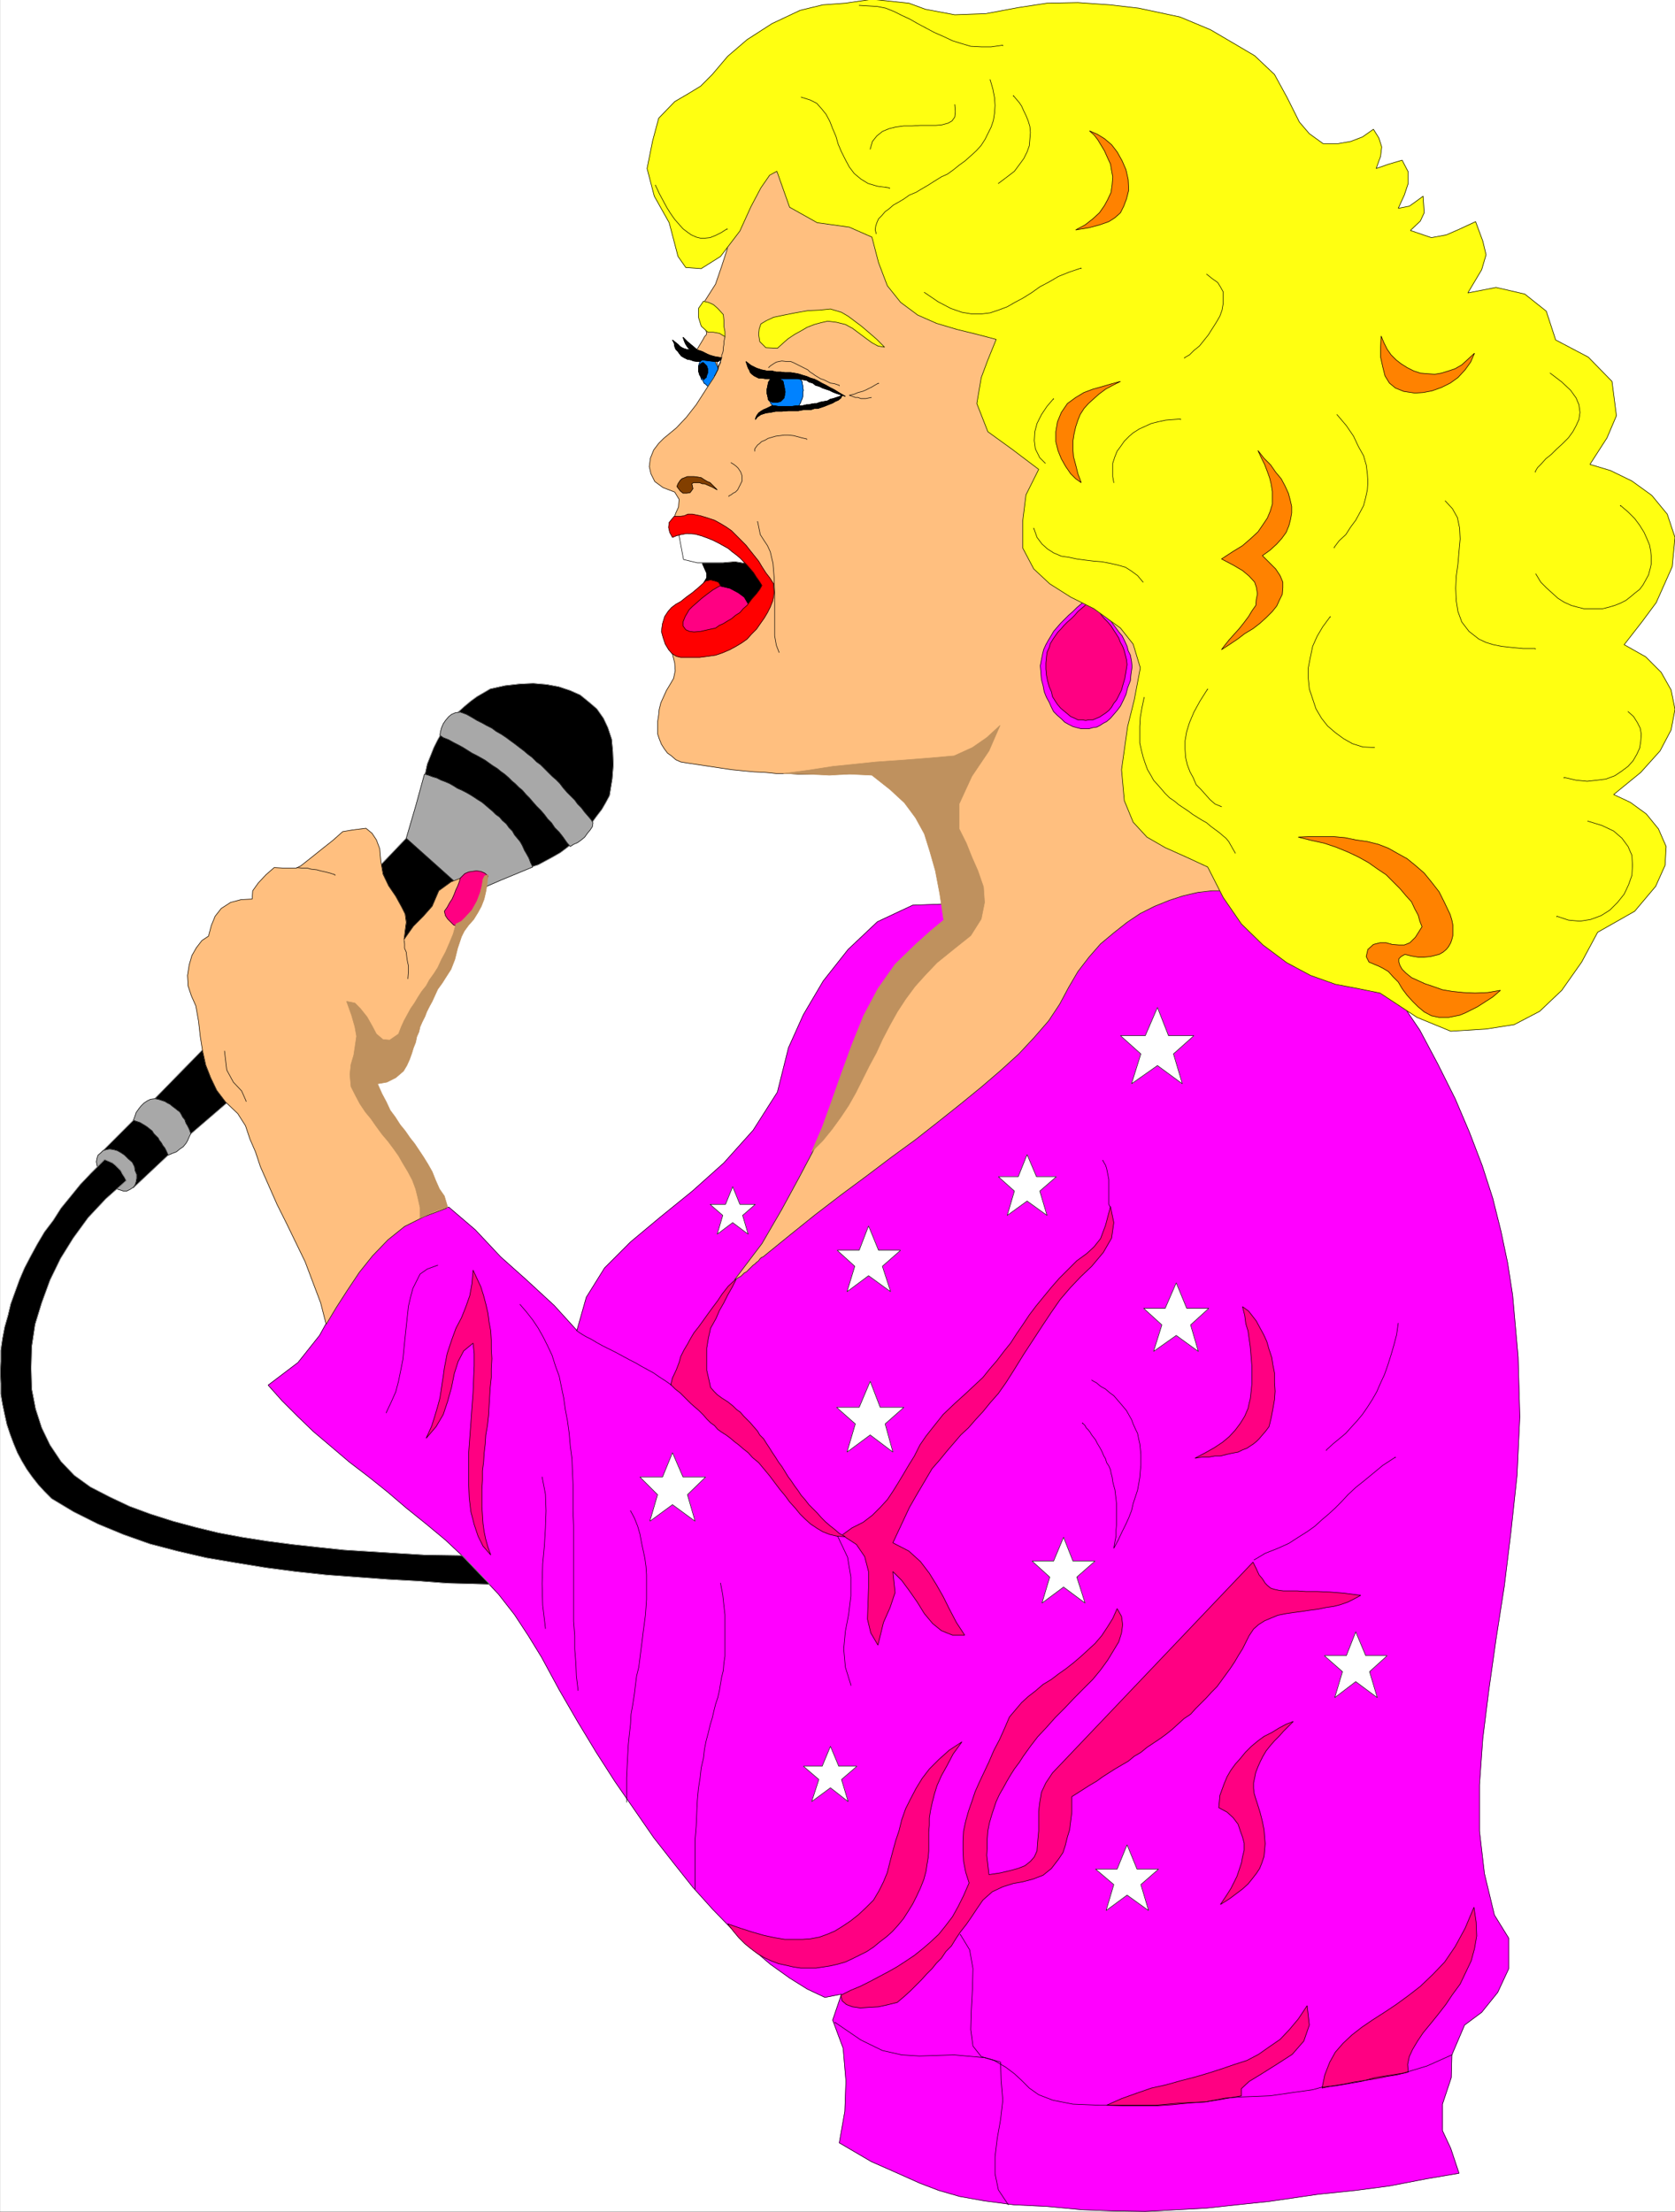 <svg width="3022.288" height="3990.064" viewBox="0 0 2266.716 2992.548" xmlns="http://www.w3.org/2000/svg"><rect x="0" y="0" width="2266.716" height="2992.548" fill="#333333" stroke="none"/><defs><clipPath id="a"><path d="M0 0h2266.352v2993H0Zm0 0"/></clipPath><clipPath id="b"><path d="M0 0h2266.352v2992.184H0Zm0 0"/></clipPath><clipPath id="c"><path d="M362 1197h1695v1795.184H362Zm0 0"/></clipPath><clipPath id="d"><path d="M361 1196h1696v1796.184H361Zm0 0"/></clipPath><clipPath id="e"><path d="M875 0h1391.352v1396H875Zm0 0"/></clipPath><clipPath id="f"><path d="M874 0h1392.352v1396H874Zm0 0"/></clipPath></defs><g clip-path="url(#a)" transform="translate(.364)"><path style="fill:#fff;fill-opacity:1;fill-rule:nonzero;stroke:none" d="M0 2992.184h2266.352V-.961H0Zm0 0"/></g><g clip-path="url(#b)" transform="translate(.364)"><path style="fill:#fff;fill-opacity:1;fill-rule:evenodd;stroke:#fff;stroke-width:.14;stroke-linecap:square;stroke-linejoin:bevel;stroke-miterlimit:10;stroke-opacity:1" d="M0 .5h435V575H0Zm0 0" transform="matrix(5.21 0 0 -5.21 0 2994.79)"/></g><g clip-path="url(#c)" transform="translate(.364)"><path style="fill:#f0f;fill-opacity:1;fill-rule:evenodd;stroke:none" d="m1663.867 1197.027 35.164 8.23 34.387 12.766 33.605 17.922 34.387 23.184 32.875 26.937 31.414 32.2 28.395 35.894 26.937 39.7 24.645 46.37 23.183 46.422 19.434 45.637 17.191 44.91 14.223 44.13 11.203 44.91 8.961 42.62 6.723 43.399 7.449 83.828 2.293 80.809-3.754 79.347-8.23 76.274-8.961 73.355-11.204 71.848-9.742 68.824-8.23 65.855-4.48 62.883v62.106l6.718 57.62 13.496 56.114 19.434 31.414v41.16l-14.953 32.145-21.672 26.937-23.188 17.242-17.191 40.38-.781 30.687-11.934 35.95v35.894l11.203 23.968 11.203 33.657-44.078 7.5-50.066 9.691-45.64 5.992-50.798 5.262-66.531 9.691-43.348 4.532-41.109 4.48-41.105 2.242-41.887 2.239-42.621-.727-42.563-1.512-47.101-4.48-45.586-2.242-39.649-5.262-33.605-5.992-28.445-8.23-25.372-9.692-35.168-15.734-30.636-13.493-43.348-25.425 7.504-42.668 1.457-41.16-3.75-44.13-14.172-38.136 11.934-35.168-22.406 4.48-23.915-11.254-23.914-14.953-26.152-18.703-25.426-21.726-26.152-25.426-26.156-26.934-26.934-29.906-26.156-32.926-26.934-34.437-25.375-36.68-26.933-38.918-25.426-39.648-25.371-41.891-24.696-42.668-23.914-44.129-17.922-29.176-18.707-28.445-21.671-27.719-23.184-24.695-23.914-25.426-24.645-23.183-26.152-21.727-26.937-21.672-25.426-21.727-26.153-20.945-25.425-19.433-24.645-20.942-23.914-20.215-21.672-20.945-20.945-20.945-18.703-20.996 40.379-30.633 29.175-36.68 22.403-40.43 19.433-38.918 21.672-35.898 26.938-29.176 36.625-20.215 47.828-8.96L642.809 1664l34.386 36.625 34.387 30.688 38.137 35.167 30.636 33.707 12.711-44.91 24.696-39.648 35.117-35.164 40.375-33.711 43.348-35.168 42.617-38.137 39.597-44.18 32.875-51.632 14.954-59.864 20.16-44.855 26.937-45.691 33.656-42.618 39.598-37.41 47.824-22.453 222-8.234zm0 0"/></g><g clip-path="url(#d)" transform="translate(.364)"><path style="fill:none;stroke:#f0f;stroke-width:.14;stroke-linecap:square;stroke-linejoin:bevel;stroke-miterlimit:10;stroke-opacity:1" d="m319.36 345.06 6.75-1.58 6.6-2.45 6.45-3.44 6.6-4.45 6.31-5.17 6.03-6.18 5.45-6.89 5.17-7.62 4.73-8.9 4.45-8.91 3.73-8.76 3.3-8.62 2.73-8.47 2.15-8.62 1.72-8.18 1.29-8.33 1.43-16.09.44-15.51-.72-15.23-1.58-14.64-1.72-14.08-2.15-13.79-1.87-13.21-1.58-12.64-.86-12.07V99.31l1.29-11.06 2.59-10.77 3.73-6.03v-7.9l-2.87-6.17-4.16-5.17-4.45-3.31-3.3-7.75-.15-5.89-2.29-6.9v-6.89l2.15-4.6 2.15-6.46-8.46-1.44-9.61-1.86-8.76-1.15-9.75-1.01-12.77-1.86-8.32-.87-7.89-.86-7.89-.43-8.04-.43-8.18.14-8.17.29-9.04.86-8.75.43-7.61 1.01-6.45 1.15-5.46 1.58-4.87 1.86-6.75 3.02-5.88 2.59-8.32 4.88 1.44 8.19.28 7.9-.72 8.47-2.72 7.32 2.29 6.75-4.3-.86-4.59 2.16-4.59 2.87L200 64.7l-4.88 4.17-5.02 4.88-5.02 5.17-5.17 5.74-5.02 6.32-5.17 6.61-4.87 7.04-5.17 7.47-4.88 7.61-4.87 8.04-4.74 8.19-4.59 8.47-3.44 5.6-3.59 5.46-4.16 5.32-4.45 4.74-4.59 4.88-4.73 4.45-5.02 4.17-5.17 4.16-4.88 4.17-5.02 4.02-4.88 3.73-4.73 4.02-4.59 3.88-4.16 4.02-4.02 4.02-3.59 4.03 7.75 5.88 5.6 7.04 4.3 7.76 3.73 7.47 4.16 6.89 5.17 5.6 7.03 3.88 9.18 1.72 6.88-5.89 6.6-7.03 6.6-5.89 7.32-6.75 5.88-6.47 2.44 8.62 4.74 7.61 6.74 6.75 7.75 6.47 8.32 6.75 8.18 7.32 7.6 8.48 6.31 9.91 2.87 11.49 3.87 8.61 5.17 8.77 6.46 8.18 7.6 7.18 9.18 4.31 42.61 1.58zm0 0" transform="matrix(5.21 0 0 -5.21 0 2994.79)"/></g><path style="fill:none;stroke:#000;stroke-width:.14;stroke-linecap:square;stroke-linejoin:bevel;stroke-miterlimit:10;stroke-opacity:1" d="m319.36 345.06 6.75-1.58 6.6-2.45 6.45-3.44 6.6-4.45 6.31-5.17 6.03-6.18 5.45-6.89 5.17-7.62 4.73-8.9 4.45-8.91 3.73-8.76 3.3-8.62 2.73-8.47 2.15-8.62 1.72-8.18 1.29-8.33 1.43-16.09.44-15.51-.72-15.23-1.58-14.64-1.72-14.08-2.15-13.79-1.87-13.21-1.58-12.64-.86-12.07V99.31l1.29-11.06 2.59-10.77 3.73-6.03v-7.9l-2.87-6.17-4.16-5.17-4.45-3.31-3.3-7.75-.15-5.89-2.29-6.9v-6.89l2.15-4.6 2.15-6.46-8.46-1.44-9.61-1.86-8.76-1.15-9.75-1.01-12.77-1.86-8.32-.87-7.89-.86-7.89-.43-8.04-.43-8.18.14-8.17.29-9.04.86-8.75.43-7.61 1.01-6.45 1.15-5.46 1.58-4.87 1.86-6.75 3.02-5.88 2.59-8.32 4.88 1.44 8.19.28 7.9-.72 8.47-2.72 7.32 2.29 6.75-4.3-.86-4.59 2.16-4.59 2.87L200 64.7l-4.88 4.17-5.02 4.88-5.02 5.17-5.17 5.74-5.02 6.32-5.17 6.61-4.87 7.04-5.17 7.47-4.88 7.61-4.87 8.04-4.74 8.19-4.59 8.47-3.44 5.6-3.59 5.46-4.16 5.32-4.45 4.74-4.59 4.88-4.73 4.45-5.02 4.17-5.17 4.16-4.88 4.17-5.02 4.02-4.88 3.73-4.73 4.02-4.59 3.88-4.16 4.02-4.02 4.02-3.59 4.03 7.75 5.88 5.6 7.04 4.3 7.76 3.73 7.47 4.16 6.89 5.17 5.6 7.03 3.88 9.18 1.72 6.88-5.89 6.6-7.03 6.6-5.89 7.32-6.75 5.88-6.47 2.44 8.62 4.74 7.61 6.74 6.75 7.75 6.47 8.32 6.75 8.18 7.32 7.6 8.48 6.31 9.91 2.87 11.49 3.87 8.61 5.17 8.77 6.46 8.18 7.6 7.18 9.18 4.31 42.61 1.58zm0 0" transform="matrix(5.21 0 0 -5.21 .364 2994.79)"/><path style="fill:#000;fill-opacity:1;fill-rule:evenodd;stroke:#000;stroke-width:.14;stroke-linecap:square;stroke-linejoin:bevel;stroke-miterlimit:10;stroke-opacity:1" d="m108.46 360.28 15.93-15.65-41.75-35.77-36.73-31.59-8.32 9.62 33.43 34.18zm0 0" transform="matrix(5.21 0 0 -5.21 .364 2994.79)"/><path style="fill:none;stroke:#a8a8a8;stroke-width:.14;stroke-linecap:square;stroke-linejoin:bevel;stroke-miterlimit:10;stroke-opacity:1" d="m108.46 360.28 15.93-15.65-41.75-35.77-36.73-31.59-8.32 9.62 33.43 34.18zm0 0" transform="matrix(5.21 0 0 -5.21 .364 2994.79)"/><path style="fill:#000;fill-opacity:1;fill-rule:evenodd;stroke:#000;stroke-width:.14;stroke-linecap:square;stroke-linejoin:bevel;stroke-miterlimit:10;stroke-opacity:1" d="m127.26 395.9 3.87.86 3.87.43 3.45.15 3.44-.29 3.16-.58 3.01-1 2.58-1.15 2.3-1.87 2.01-1.72 1.72-2.44 1.15-2.44 1-3.02.29-3.16.14-3.45-.29-3.73-.71-4.31-1.01-1.87-1-1.72-1.44-1.87-1.14-1.58-1.44-1.86-1.58-1.58-1.72-1.58-1.72-1.44-1.72-1.29-2.01-1.15-1.87-1.01-1.86-1-2.3-.72-2-.58-1.87-.43-2.15-.28-21.52 18.67-.15 2.73.15 2.29.57 2.45.43 2.01.86 2.15.86 2.16 1.01 2.01 1.15 2.01 1.29 1.72 1.43 1.72 1.44 1.73 1.57 1.43 1.73 1.44 1.57 1.15 1.73 1zm0 0" transform="matrix(5.21 0 0 -5.21 .364 2994.79)"/><path style="fill:none;stroke:#a8a8a8;stroke-width:.14;stroke-linecap:square;stroke-linejoin:bevel;stroke-miterlimit:10;stroke-opacity:1" d="m127.26 395.9 3.87.86 3.87.43 3.45.15 3.44-.29 3.16-.58 3.01-1 2.58-1.15 2.3-1.87 2.01-1.72 1.72-2.44 1.15-2.44 1-3.02.29-3.16.14-3.45-.29-3.73-.71-4.31-1.01-1.87-1-1.72-1.44-1.87-1.14-1.58-1.44-1.86-1.58-1.58-1.72-1.58-1.72-1.44-1.72-1.29-2.01-1.15-1.87-1.01-1.86-1-2.3-.72-2-.58-1.87-.43-2.15-.28-21.52 18.67-.15 2.73.15 2.29.57 2.45.43 2.01.86 2.15.86 2.16 1.01 2.01 1.15 2.01 1.29 1.72 1.43 1.72 1.44 1.73 1.57 1.43 1.73 1.44 1.57 1.15 1.73 1zm0 0" transform="matrix(5.21 0 0 -5.21 .364 2994.79)"/><path style="fill:#000;fill-opacity:1;fill-rule:evenodd;stroke:#000;stroke-width:.14;stroke-linecap:square;stroke-linejoin:bevel;stroke-miterlimit:10;stroke-opacity:1" d="m38.59 287.89 9.9-8.47-13.91-13.07-8.76 8.76zm0 0" transform="matrix(5.21 0 0 -5.21 .364 2994.79)"/><path style="fill:none;stroke:#a8a8a8;stroke-width:.14;stroke-linecap:square;stroke-linejoin:bevel;stroke-miterlimit:10;stroke-opacity:1" d="m38.59 287.89 9.9-8.47-13.91-13.07-8.76 8.76zm0 0" transform="matrix(5.21 0 0 -5.21 .364 2994.79)"/><path style="fill:#a8a8a8;fill-opacity:1;fill-rule:evenodd;stroke:#a8a8a8;stroke-width:.14;stroke-linecap:square;stroke-linejoin:bevel;stroke-miterlimit:10;stroke-opacity:1" d="m119.51 389.87 1.58-.58 1.29-.72 1.43-.86 1.44-.72 1-.57 1.44-.72 1.15-.86 1.29-.72 1.29-.86 1.15-.86 1-.72 1.29-1 1.15-.87 1-.86 1.15-.86 1.15-1.15 1-.72 1.01-1 1-1.01 1.01-1 1-.86 1-1.01.87-1.15 1-1.15.86-.86 1.15-1.15.72-1 1-1.01.86-1.15 1.01-1.15.71-.86.43-.72-.14-1-.57-.86-.72-.87-.72-1-.86-.72-1-.72-1.01-.43-.86-.57-.86 1-1 1.44-1.01 1.29-1.15 1.15-.86 1.29-1 1.01-.86 1.15-.86 1-1.15 1.15-1.01 1.15-.86 1.01-.86.86-1 1.15-.86.71-1.01 1.01-.71.57-1.01 1.01-1 .86-1.01.72-.86.72-1.15.72-1 .71-1 .72-1.01.58-1.29.71-1.15.58-1.14.72-1.15.72-1.29.71-1.15.58-1.29.72-1.44.57-.86.58.15 1 .28 1.01.43 1 .58.86.86 1.01.71.57 1.01.43zm0 0" transform="matrix(5.21 0 0 -5.21 .364 2994.79)"/><path style="fill:none;stroke:#000;stroke-width:.14;stroke-linecap:square;stroke-linejoin:bevel;stroke-miterlimit:10;stroke-opacity:1" d="m119.51 389.87 1.58-.58 1.29-.72 1.43-.86 1.44-.72 1-.57 1.44-.72 1.15-.86 1.29-.72 1.29-.86 1.15-.86 1-.72 1.29-1 1.15-.87 1-.86 1.15-.86 1.15-1.15 1-.72 1.01-1 1-1.01 1.01-1 1-.86 1-1.01.87-1.15 1-1.15.86-.86 1.15-1.15.72-1 1-1.01.86-1.15 1.01-1.15.71-.86.43-.72-.14-1-.57-.86-.72-.87-.72-1-.86-.72-1-.72-1.01-.43-.86-.57-.86 1-1 1.44-1.01 1.29-1.15 1.15-.86 1.29-1 1.01-.86 1.15-.86 1-1.15 1.15-1.01 1.15-.86 1.01-.86.86-1 1.15-.86.71-1.01 1.01-.71.57-1.01 1.01-1 .86-1.01.72-.86.72-1.15.72-1 .71-1 .72-1.01.58-1.29.71-1.15.58-1.14.72-1.15.72-1.29.71-1.15.58-1.29.72-1.44.57-.86.58.15 1 .28 1.01.43 1 .58.86.86 1.01.71.57 1.01.43zm0 0" transform="matrix(5.21 0 0 -5.21 .364 2994.79)"/><path style="fill:#a8a8a8;fill-opacity:1;fill-rule:evenodd;stroke:#a8a8a8;stroke-width:.14;stroke-linecap:square;stroke-linejoin:bevel;stroke-miterlimit:10;stroke-opacity:1" d="m110.18 373.78 1.01-.29 1.15-.43 1-.28 1.15-.58 1.15-.43 1-.43 1.01-.57 1.14-.72 1.01-.43 1.14-.58 1.01-.57 1.15-.72.86-.58 1.15-.71.86-.72 1-.86.86-.72.86-.86 1.01-.72.71-.86 1.01-.86.72-1.01.86-.86.57-1.01.72-.86.71-.86.58-1.01.57-1.29.43-.72.72-1.29.43-1.15.57-1.15-8.32-3.44-8.32-3.6-8.18 7.33-8.03 7.18 2.44 8.33zm0 0" transform="matrix(5.21 0 0 -5.21 .364 2994.79)"/><path style="fill:none;stroke:#000;stroke-width:.14;stroke-linecap:square;stroke-linejoin:bevel;stroke-miterlimit:10;stroke-opacity:1" d="m110.18 373.78 1.01-.29 1.15-.43 1-.28 1.15-.58 1.15-.43 1-.43 1.01-.57 1.14-.72 1.01-.43 1.14-.58 1.01-.57 1.15-.72.86-.58 1.15-.71.86-.72 1-.86.86-.72.86-.86 1.01-.72.71-.86 1.01-.86.72-1.01.86-.86.57-1.01.72-.86.71-.86.58-1.01.57-1.29.43-.72.72-1.29.43-1.15.57-1.15-8.32-3.44-8.32-3.6-8.18 7.33-8.03 7.18 2.44 8.33zm0 0" transform="matrix(5.21 0 0 -5.21 .364 2994.79)"/><path style="fill:#a8a8a8;fill-opacity:1;fill-rule:evenodd;stroke:#a8a8a8;stroke-width:.14;stroke-linecap:square;stroke-linejoin:bevel;stroke-miterlimit:10;stroke-opacity:1" d="m40.17 289.47.86-.14.86-.29.86-.28.72-.44.58-.28.71-.58.58-.43.71-.57.58-.43.43-.72.28-.58.58-.71.29-.87.43-.71.43-.87.43-1.14-.43-.87-.43-1-.43-.72-.72-.86-.86-.58-.86-.71-1.15-.44-1.01-.43-.43 1.01-.43.86-.57.72-.29.57-.57.72-.29.58-.72.71-.43.44-.43.71-.57.43-.72.58-.43.29-.71.43-.72.43-.86.28-.86.29.43 1.15.28.86.72 1.01.57.72.72.71.86.58.86.43zm0 0" transform="matrix(5.21 0 0 -5.21 .364 2994.79)"/><path style="fill:none;stroke:#000;stroke-width:.14;stroke-linecap:square;stroke-linejoin:bevel;stroke-miterlimit:10;stroke-opacity:1" d="m40.17 289.47.86-.14.86-.29.86-.28.72-.44.58-.28.71-.58.58-.43.71-.57.58-.43.43-.72.28-.58.58-.71.29-.87.43-.71.43-.87.43-1.14-.43-.87-.43-1-.43-.72-.72-.86-.86-.58-.86-.71-1.15-.44-1.01-.43-.43 1.01-.43.86-.57.72-.29.57-.57.72-.29.58-.72.71-.43.44-.43.71-.57.43-.72.58-.43.29-.71.43-.72.43-.86.28-.86.29.43 1.15.28.86.72 1.01.57.72.72.71.86.58.86.43zm0 0" transform="matrix(5.21 0 0 -5.21 .364 2994.79)"/><path style="fill:#a8a8a8;fill-opacity:1;fill-rule:evenodd;stroke:#a8a8a8;stroke-width:.14;stroke-linecap:square;stroke-linejoin:bevel;stroke-miterlimit:10;stroke-opacity:1" d="m26.11 275.4.58.57.86.29.86.14 1-.14 1.01-.29 1-.57.86-.58 1-1 1.01-.86.57-1.15.15-1.01.43-1v-1.01l-.15-.86-.28-.86-.43-.58-.86-.57-.87-.43h-.86l-.86.29-1 .28-.86.58-1.15.72-.72.71-.86 1.15-.72.86-.43 1.15-.28 1.01-.15.86.15.86.28.86zm0 0" transform="matrix(5.21 0 0 -5.21 .364 2994.79)"/><path style="fill:none;stroke:#000;stroke-width:.14;stroke-linecap:square;stroke-linejoin:bevel;stroke-miterlimit:10;stroke-opacity:1" d="m26.11 275.4.58.57.86.29.86.14 1-.14 1.01-.29 1-.57.86-.58 1-1 1.01-.86.57-1.15.15-1.01.43-1v-1.01l-.15-.86-.28-.86-.43-.58-.86-.57-.87-.43h-.86l-.86.29-1 .28-.86.58-1.15.72-.72.71-.86 1.15-.72.86-.43 1.15-.28 1.01-.15.86.15.86.28.86zm0 0" transform="matrix(5.21 0 0 -5.21 .364 2994.79)"/><path style="fill:#ff0082;fill-opacity:1;fill-rule:evenodd;stroke:#ff0082;stroke-width:.14;stroke-linecap:square;stroke-linejoin:bevel;stroke-miterlimit:10;stroke-opacity:1" d="m288.37 261.47.86-4.17-.57-4.02-2.15-3.73-3.01-3.59-2.87-2.73-2.73-2.88-2.58-3.01-2.3-3.31-2.29-3.44-2.44-3.74-2.44-3.73-2.58-4.17-2.01-3.16-2.01-2.87-2.15-2.44-1.87-2.3-1.86-2.01-1.87-2.15-2.01-1.87-1.72-2.01-1.86-2.16-1.87-2.29-2.01-2.3-1.86-3.16-1.87-3.16-2.15-3.74-2.01-4.3-2.29-4.89 4.16-2.15 3.01-2.73 2.3-3.02 1.86-3.01 1.72-3.02 1.72-3.45 1.73-3.3 2.15-3.3h-3.16l-2.87 1.15-2.29 1.86-2.16 2.59-1.86 3.01-2.01 2.88-2.01 2.73-2.29 2.29.57-5.45-1.29-3.88-1.72-3.88-1.44-5.89-1.86 3.16-.86 3.59.14 4.02.14 4.17v4.16l-1 3.88-2.15 3.16-3.73 2.44 2.58 1.87 2.87 1.44 2.44 1.86 2.01 2.01 1.86 2.02 1.44 2.15 1.43 2.3 1.29 2.15 1.44 2.44 1.43 2.3 1.44 2.87 1.58 2.3 2.15 2.73 2.29 2.87 3.02 2.88 3.01 2.73 4.3 4.02 1.72 2.15 1.87 2.16 1.86 2.44 1.73 2.15 1.57 2.44 1.58 2.3 1.72 2.59 1.73 2.29 2 2.45 2.01 2.44 2.01 2.3 2.15 2.15 2.44 2.44 2.58 1.87 1.87 1.72 1.72 2.16 1.29 3.44zm0 0" transform="matrix(5.21 0 0 -5.21 .364 2994.79)"/><path style="fill:none;stroke:#000;stroke-width:.14;stroke-linecap:square;stroke-linejoin:bevel;stroke-miterlimit:10;stroke-opacity:1" d="m288.37 261.47.86-4.17-.57-4.02-2.15-3.73-3.01-3.59-2.87-2.73-2.73-2.88-2.58-3.01-2.3-3.31-2.29-3.44-2.44-3.74-2.44-3.73-2.58-4.17-2.01-3.16-2.01-2.87-2.15-2.44-1.87-2.3-1.86-2.01-1.87-2.15-2.01-1.87-1.72-2.01-1.86-2.16-1.87-2.29-2.01-2.3-1.86-3.16-1.87-3.16-2.15-3.74-2.01-4.3-2.29-4.89 4.16-2.15 3.01-2.73 2.3-3.02 1.86-3.01 1.72-3.02 1.72-3.45 1.73-3.3 2.15-3.3h-3.16l-2.87 1.15-2.29 1.86-2.16 2.59-1.86 3.01-2.01 2.88-2.01 2.73-2.29 2.29.57-5.45-1.29-3.88-1.72-3.88-1.44-5.89-1.86 3.16-.86 3.59.14 4.02.14 4.17v4.16l-1 3.88-2.15 3.16-3.73 2.44 2.58 1.87 2.87 1.44 2.44 1.86 2.01 2.01 1.86 2.02 1.44 2.15 1.43 2.3 1.29 2.15 1.44 2.44 1.43 2.3 1.44 2.87 1.58 2.3 2.15 2.73 2.29 2.87 3.02 2.88 3.01 2.73 4.3 4.02 1.72 2.15 1.87 2.16 1.86 2.44 1.73 2.15 1.57 2.44 1.58 2.3 1.72 2.59 1.73 2.29 2 2.45 2.01 2.44 2.01 2.3 2.15 2.15 2.44 2.44 2.58 1.87 1.87 1.72 1.72 2.16 1.29 3.44zm0 0" transform="matrix(5.21 0 0 -5.21 .364 2994.79)"/><path style="fill:#ff0082;fill-opacity:1;fill-rule:evenodd;stroke:#ff0082;stroke-width:.14;stroke-linecap:square;stroke-linejoin:bevel;stroke-miterlimit:10;stroke-opacity:1" d="m191.25 242.8-1.15-2.3-1.15-2.01-1-2.01-1.15-2.01-.86-2.02-1.44-2.58-.57-2.59-.43-2.58v-5.75l.57-2.44.43-2.01.86-1 .86-.87 1.15-.86 1.58-1 1.43-1.15.87-.86 1-.72.86-1.01 1.72-1.72.86-1.01 1.01-1.15.57-1 1.01-1.01.71-1.14.86-1.3.72-1.15.86-1.29.72-1.15.86-1.15.72-1.15.86-1.43.86-1.15.86-1.29.86-1.15.86-1.3 1.01-1.14 1-1.3 1-1 1.15-1.15 1.01-1.15 1.14-1.15 1.15-1 1.29-1.01 1.15-1.01 1.58-.86-2.15.15-1.87.43-1.86.72-1.44.86-1.72 1.15-1.43 1.29-1.3 1.29-1.29 1.58-1.43 1.58-1.15 1.58-1.43 1.72-1.3 1.73-1.29 1.72-1.43 1.72-1.44 1.73-1.57 1.29-1.15 1.29-1.29 1.01-1.15 1-1.15.87-1 .86-1.15.86-1.15.72-1 .72-.86 1-1.01.72-1 1-.86 1.01-1.15 1.15-1.01.86-1.14 1.01-1.29 1.29-1.44 1.44-1.29 1-1.15 1.15.43 1.72 1.01 2.16.71 1.86.43 1.58.87 1.73.86 1.43.86 1.58.86 1.44 1.15 1.44 1.14 1.58 1.44 2.01 1.15 1.58 1.29 1.72 1.14 1.72 1.58 2.01zm0 0" transform="matrix(5.21 0 0 -5.21 .364 2994.79)"/><path style="fill:none;stroke:#000;stroke-width:.14;stroke-linecap:square;stroke-linejoin:bevel;stroke-miterlimit:10;stroke-opacity:1" d="m191.25 242.8-1.15-2.3-1.15-2.01-1-2.01-1.15-2.01-.86-2.02-1.44-2.58-.57-2.59-.43-2.58v-5.75l.57-2.44.43-2.01.86-1 .86-.87 1.15-.86 1.58-1 1.43-1.15.87-.86 1-.72.86-1.01 1.72-1.72.86-1.01 1.01-1.15.57-1 1.01-1.01.71-1.14.86-1.3.72-1.15.86-1.29.72-1.15.86-1.15.72-1.15.86-1.43.86-1.15.86-1.29.86-1.15.86-1.3 1.01-1.14 1-1.3 1-1 1.15-1.15 1.01-1.15 1.14-1.15 1.15-1 1.29-1.01 1.15-1.01 1.58-.86-2.15.15-1.87.43-1.86.72-1.44.86-1.72 1.15-1.43 1.29-1.3 1.29-1.29 1.58-1.43 1.58-1.15 1.58-1.43 1.72-1.3 1.73-1.29 1.72-1.43 1.72-1.44 1.73-1.57 1.29-1.15 1.29-1.29 1.01-1.15 1-1.15.87-1 .86-1.15.86-1.15.72-1 .72-.86 1-1.01.72-1 1-.86 1.01-1.15 1.15-1.01.86-1.14 1.01-1.29 1.29-1.44 1.44-1.29 1-1.15 1.15.43 1.72 1.01 2.16.71 1.86.43 1.58.87 1.73.86 1.43.86 1.58.86 1.44 1.15 1.44 1.14 1.58 1.44 2.01 1.15 1.58 1.29 1.72 1.14 1.72 1.58 2.01zm0 0" transform="matrix(5.21 0 0 -5.21 .364 2994.79)"/><path style="fill:#ff0082;fill-opacity:1;fill-rule:evenodd;stroke:#ff0082;stroke-width:.14;stroke-linecap:square;stroke-linejoin:bevel;stroke-miterlimit:10;stroke-opacity:1" d="m110.62 201.29 1.43 3.16.86 2.73.72 2.44.57 2.15.29 1.87.29 2.01.28 1.72.29 2.16.72 3.73 1.14 3.45 1.15 3.16 1.44 2.73 1.14 2.87 1.01 2.87.57 3.16.29 3.45 1-2.15 1.01-2.16.72-2.3.57-2.15.57-2.44.29-2.3.43-2.3.14-2.44v-2.3l.15-2.44-.15-2.59v-2.29l-.28-2.59-.15-2.44-.14-2.44-.14-2.44-.29-2.59-.43-2.44-.14-2.3-.29-2.44-.14-2.3-.29-2.3v-2.44l-.14-2.3v-4.59l.14-2.16.14-2.15.29-2.15.43-2.02.57-2.01.72-2.01-2.01 2.3-1.29 2.59-1 3.01-.86 3.31-.43 3.59-.15 3.73v7.9l.29 4.02.29 3.88.28 4.02.29 3.88.14 3.59.15 3.3v3.16l-.29 2.73-2.44-2.01-1.43-2.73-1.01-3.16-.72-3.59-1-3.59-1.15-3.45-1.86-3.16zm0 0" transform="matrix(5.21 0 0 -5.21 .364 2994.79)"/><path style="fill:none;stroke:#000;stroke-width:.14;stroke-linecap:square;stroke-linejoin:bevel;stroke-miterlimit:10;stroke-opacity:1" d="m110.62 201.29 1.43 3.16.86 2.73.72 2.44.57 2.15.29 1.87.29 2.01.28 1.72.29 2.16.72 3.73 1.14 3.45 1.15 3.16 1.44 2.73 1.14 2.87 1.01 2.87.57 3.16.29 3.45 1-2.15 1.01-2.16.72-2.3.57-2.15.57-2.44.29-2.3.43-2.3.14-2.44v-2.3l.15-2.44-.15-2.59v-2.29l-.28-2.59-.15-2.44-.14-2.44-.14-2.44-.29-2.59-.43-2.44-.14-2.3-.29-2.44-.14-2.3-.29-2.3v-2.44l-.14-2.3v-4.59l.14-2.16.14-2.15.29-2.15.43-2.02.57-2.01.72-2.01-2.01 2.3-1.29 2.59-1 3.01-.86 3.31-.43 3.59-.15 3.73v7.9l.29 4.02.29 3.88.28 4.02.29 3.88.14 3.59.15 3.3v3.16l-.29 2.73-2.44-2.01-1.43-2.73-1.01-3.16-.72-3.59-1-3.59-1.15-3.45-1.86-3.16zm0 0" transform="matrix(5.21 0 0 -5.21 .364 2994.79)"/><path style="fill:#ff0082;fill-opacity:1;fill-rule:evenodd;stroke:#ff0082;stroke-width:.14;stroke-linecap:square;stroke-linejoin:bevel;stroke-miterlimit:10;stroke-opacity:1" d="m249.78 122.44-2.29-3.16-1.58-3.02-1.44-2.58-1.15-2.59-.71-2.3-.58-2.29-.43-2.02-.28-1.86v-1.87l-.15-1.72v-4.89l-.14-1.72-.29-1.72-.28-1.87-.58-2.15-.86-2.16-1-2.15-1.01-2.01-1.15-1.87-1.29-2.01-1.43-1.73-1.44-1.58-1.43-1.29-1.87-1.43-1.57-1.3L225.1 68l-1.72-.86-2.01-1-1.86-.87-2.01-.57-1.87-.43-1.86-.29-1.87-.28h-4.01l-1.87.28-1.86.43-2.01.43-1.87.72-1.86.86-1.72 1.01-1.72 1.29-1.58 1.29-1.58 1.58-1.44 1.73-1.43 1.87 3.3-1.15 3.16-1.01 3.01-.86 2.72-.58 2.59-.43h4.73l2.01.15 2.3.43 2 .72 2.01.86 1.87 1.15 2.15 1.43 2.01 1.58 2.01 1.87 2.01 2.01 1.43 2.44 1.15 2.3 1 2.44.72 2.87.72 2.73.71 2.59.87 2.58.71 2.88 1.01 2.87 1.29 2.58 1.43 2.73 1.58 2.59 1.87 2.44 2.43 2.44 2.73 2.44zm0 0" transform="matrix(5.21 0 0 -5.21 .364 2994.79)"/><path style="fill:none;stroke:#000;stroke-width:.14;stroke-linecap:square;stroke-linejoin:bevel;stroke-miterlimit:10;stroke-opacity:1" d="m249.78 122.44-2.29-3.16-1.58-3.02-1.44-2.58-1.15-2.59-.71-2.3-.58-2.29-.43-2.02-.28-1.86v-1.87l-.15-1.72v-4.89l-.14-1.72-.29-1.72-.28-1.87-.58-2.15-.86-2.16-1-2.15-1.01-2.01-1.15-1.87-1.29-2.01-1.43-1.73-1.44-1.58-1.43-1.29-1.87-1.43-1.57-1.3L225.1 68l-1.72-.86-2.01-1-1.86-.87-2.01-.57-1.87-.43-1.86-.29-1.87-.28h-4.01l-1.87.28-1.86.43-2.01.43-1.87.72-1.86.86-1.72 1.01-1.72 1.29-1.58 1.29-1.58 1.58-1.44 1.73-1.43 1.87 3.3-1.15 3.16-1.01 3.01-.86 2.72-.58 2.59-.43h4.73l2.01.15 2.3.43 2 .72 2.01.86 1.87 1.15 2.15 1.43 2.01 1.58 2.01 1.87 2.01 2.01 1.43 2.44 1.15 2.3 1 2.44.72 2.87.72 2.73.71 2.59.87 2.58.71 2.88 1.01 2.87 1.29 2.58 1.43 2.73 1.58 2.59 1.87 2.44 2.43 2.44 2.73 2.44zm0 0" transform="matrix(5.21 0 0 -5.21 .364 2994.79)"/><path style="fill:#ff0082;fill-opacity:1;fill-rule:evenodd;stroke:#ff0082;stroke-width:.14;stroke-linecap:square;stroke-linejoin:bevel;stroke-miterlimit:10;stroke-opacity:1" d="m325.39 169.12.86-1.73.72-1.58.86-1 .72-1.15.57-.58.86-.71.86-.29 1.29-.29 1.15-.14h3.59l2.29-.15h2.87l3.3-.14 3.59-.29 4.45-.57-1.58-.86-1.72-.87-2.01-.71-1.72-.43-2.01-.29-2.01-.43-2.3-.29-1.86-.29-2.15-.28-2.01-.29-2.15-.43-1.73-.72-1.72-.72-1.58-1-1.29-1.15-1.15-1.73-1.72-3.44-1-1.58-1.01-1.73-1.14-1.72-1.15-1.58-1.15-1.58-1.15-1.58-1.43-1.44-1.29-1.43-2.87-2.87-1.29-1.44-1.72-1.15-1.58-1.44-1.58-1.43-1.44-1.15-1.57-1.15-1.73-1.15-1.72-1.15-1.58-1.29-1.72-1.01-1.57-1.29-1.73-1-1.72-1.01-1.58-1.01-1.57-1-1.58-1.15-1.72-1.01-1.58-1-1.58-1.01-1.58-1v-4.02l-.29-2.3-.28-2.3-.58-1.87-.57-2.29-.57-1.73-1.15-1.72-1.87-2.44-2.15-1.73-2.58-1-2.73-.72-2.44-.43-2.72-.86-2.73-1.29-2.44-2.16-1.58-2.3-1.43-2.15-1.29-1.87-1.58-2.01-1.15-1.72-1.15-1.87-1.43-1.44-1.15-1.72-1.29-1.29-1.15-1.44-1.43-1.43-1.29-1.44-1.44-1.44-1.43-1.43-1.58-1.44-1.87-1.58-2.29-.57-2.58-.58-2.44-.14-2.3-.15-2.01.29-1.57.58-1.15 1-.29 1.44 2.58 1.29 2.44 1.01 2.58 1.29 2.16 1.15 2.44 1.29 2.29 1.29 2.44 1.58 2.15 1.44 2.15 1.72 2.01 1.73 2.15 2.01 1.73 2.15 1.86 2.44 1.44 2.59 1.43 2.87 1.44 3.3-.87 2.73-.57 2.87-.14 2.73v2.59l.14 2.58.57 2.59.72 2.58.86 2.45.86 2.58 1.15 2.59 1.29 2.73 1.15 2.44 1.29 3.01 1.44 2.73 1.29 2.87 1.29 3.02 1.58 1.87 1.58 1.87 1.72 1.57 1.86 1.44 2.01 1.72 2.15 1.3 1.87 1.43 1.86 1.3 2.01 1.58 2.01 1.72 1.87 1.72 1.72 1.58 1.72 2.01 1.43 2.16 1.44 2.3 1.15 2.58 1.14-2.01.29-2.15-.29-2.16-.71-2.3-1.3-2.15-1.57-2.59-1.87-2.58-2.01-2.44-2.44-2.44-2.43-2.45-2.44-2.58-2.44-2.44-2.3-2.59-2.29-2.44-1.87-2.44-1.86-2.59-1.01-1.58-1.29-1.72-1-1.58-1.01-1.72-.86-1.58-1-1.73-.86-1.86-.58-1.73-.57-1.72-.58-2.01-.43-2.16-.14-2.01v-2.15l-.14-2.16.28-2.44.29-2.58 2.87.43 2.44.57 2.15.58 1.87.72 1.43 1.14 1.01 1.15.71 1.58.15 2.16.28 3.01v5.17l.29 2.3.43 2.59 1.15 2.44 1.72 2.58zm0 0" transform="matrix(5.21 0 0 -5.21 .364 2994.79)"/><path style="fill:none;stroke:#000;stroke-width:.14;stroke-linecap:square;stroke-linejoin:bevel;stroke-miterlimit:10;stroke-opacity:1" d="m325.39 169.12.86-1.73.72-1.58.86-1 .72-1.15.57-.58.86-.71.86-.29 1.29-.29 1.15-.14h3.59l2.29-.15h2.87l3.3-.14 3.59-.29 4.45-.57-1.58-.86-1.72-.87-2.01-.71-1.72-.43-2.01-.29-2.01-.43-2.3-.29-1.86-.29-2.15-.28-2.01-.29-2.15-.43-1.73-.72-1.72-.72-1.58-1-1.29-1.15-1.15-1.73-1.72-3.44-1-1.58-1.01-1.73-1.14-1.72-1.15-1.58-1.15-1.58-1.15-1.58-1.43-1.44-1.29-1.43-2.87-2.87-1.29-1.44-1.72-1.15-1.58-1.44-1.58-1.43-1.44-1.15-1.57-1.15-1.73-1.15-1.72-1.15-1.58-1.29-1.72-1.01-1.57-1.29-1.73-1-1.72-1.01-1.58-1.01-1.57-1-1.58-1.15-1.72-1.01-1.58-1-1.58-1.01-1.58-1v-4.02l-.29-2.3-.28-2.3-.58-1.87-.57-2.29-.57-1.73-1.15-1.72-1.87-2.44-2.15-1.73-2.58-1-2.73-.72-2.44-.43-2.72-.86-2.73-1.29-2.44-2.16-1.58-2.3-1.43-2.15-1.29-1.87-1.58-2.01-1.15-1.72-1.15-1.87-1.43-1.44-1.15-1.72-1.29-1.29-1.15-1.44-1.43-1.43-1.29-1.44-1.44-1.44-1.43-1.43-1.58-1.44-1.87-1.58-2.29-.57-2.58-.58-2.44-.14-2.3-.15-2.01.29-1.57.58-1.15 1-.29 1.44 2.58 1.29 2.44 1.01 2.58 1.29 2.16 1.15 2.44 1.29 2.29 1.29 2.44 1.58 2.15 1.44 2.15 1.72 2.01 1.73 2.15 2.01 1.73 2.15 1.86 2.44 1.44 2.59 1.43 2.87 1.44 3.3-.87 2.73-.57 2.87-.14 2.73v2.59l.14 2.58.57 2.59.72 2.58.86 2.45.86 2.58 1.15 2.59 1.29 2.73 1.15 2.44 1.29 3.01 1.44 2.73 1.29 2.87 1.29 3.02 1.58 1.87 1.58 1.87 1.72 1.57 1.86 1.44 2.01 1.72 2.15 1.3 1.87 1.43 1.86 1.3 2.01 1.58 2.01 1.72 1.87 1.72 1.72 1.58 1.72 2.01 1.43 2.16 1.44 2.3 1.15 2.58 1.14-2.01.29-2.15-.29-2.16-.71-2.3-1.3-2.15-1.57-2.59-1.87-2.58-2.01-2.44-2.44-2.44-2.43-2.45-2.44-2.58-2.44-2.44-2.3-2.59-2.29-2.44-1.87-2.44-1.86-2.59-1.01-1.58-1.29-1.72-1-1.58-1.01-1.72-.86-1.58-1-1.73-.86-1.86-.58-1.73-.57-1.72-.58-2.01-.43-2.16-.14-2.01v-2.15l-.14-2.16.28-2.44.29-2.58 2.87.43 2.44.57 2.15.58 1.87.72 1.43 1.14 1.01 1.15.71 1.58.15 2.16.28 3.01v5.17l.29 2.3.43 2.59 1.15 2.44 1.72 2.58zm0 0" transform="matrix(5.21 0 0 -5.21 .364 2994.79)"/><path style="fill:#ff0082;fill-opacity:1;fill-rule:evenodd;stroke:#ff0082;stroke-width:.14;stroke-linecap:square;stroke-linejoin:bevel;stroke-miterlimit:10;stroke-opacity:1" d="m335.86 127.75-1.29-1.29-1.29-1.29-1-1.15-1.3-1.3-1-1.14-1.15-1.44-.86-1.44-.72-1.43-.57-1.3-.57-1.43-.29-1.44-.29-1.29v-1.44l.15-1.29.43-1.44.43-1.29.71-2.3.58-2.29.43-2.16.14-1.87.15-1.72-.15-1.72-.14-1.58-.58-1.73-.57-1.43-.86-1.3-1-1.29-1.15-1.43-1.44-1.3-1.72-1.29-1.72-1.29-2.3-1.44.87 1.29.86 1.3 1 1.58.72 1.43.86 1.73.57 1.72.58 1.72.28 1.58.43 1.73v1.86l-.43 1.58-.57 1.58-.57 1.73-1.3 1.72-1.57 1.44-2.16 1.15.15 1.58.14 1.58.57 1.58.58 1.58.72 1.72 1 1.72 1.15 1.58 1.29 1.44 1.29 1.58 1.58 1.58 1.72 1.43 1.58 1.15 2.01 1.01 1.86 1.15 1.87 1zm0 0" transform="matrix(5.21 0 0 -5.21 .364 2994.79)"/><path style="fill:none;stroke:#000;stroke-width:.14;stroke-linecap:square;stroke-linejoin:bevel;stroke-miterlimit:10;stroke-opacity:1" d="m335.86 127.75-1.29-1.29-1.29-1.29-1-1.15-1.3-1.3-1-1.14-1.15-1.44-.86-1.44-.72-1.43-.57-1.3-.57-1.43-.29-1.44-.29-1.29v-1.44l.15-1.29.43-1.44.43-1.29.71-2.3.58-2.29.43-2.16.14-1.87.15-1.72-.15-1.72-.14-1.58-.58-1.73-.57-1.43-.86-1.3-1-1.29-1.15-1.43-1.44-1.3-1.72-1.29-1.72-1.29-2.3-1.44.87 1.29.86 1.3 1 1.58.72 1.43.86 1.73.57 1.72.58 1.72.28 1.58.43 1.73v1.86l-.43 1.58-.57 1.58-.57 1.73-1.3 1.72-1.57 1.44-2.16 1.15.15 1.58.14 1.58.57 1.58.58 1.58.72 1.72 1 1.72 1.15 1.58 1.29 1.44 1.29 1.58 1.58 1.58 1.72 1.43 1.58 1.15 2.01 1.01 1.86 1.15 1.87 1zm0 0" transform="matrix(5.21 0 0 -5.21 .364 2994.79)"/><path style="fill:#ff0082;fill-opacity:1;fill-rule:evenodd;stroke:#ff0082;stroke-width:.14;stroke-linecap:square;stroke-linejoin:bevel;stroke-miterlimit:10;stroke-opacity:1" d="m287.37 28.08 3.87 1.72 4.02 1.44 3.73 1.29 3.87.86 3.59 1.01 3.87 1 3.45 1.01 3.58 1.15 3.3 1.14 3.16 1.01 3.01 1.58 2.87 2.01 2.73 1.87 2.44 2.58 2.29 2.73 2.3 3.45.57-5.03-1.43-4.16-3.01-3.45-4.02-2.59-3.88-2.44-3.3-2.01-2-1.87v-1.86l-4.88-.86-4.45-.72-4.3-.29-4.16-.43-4.16-.29h-8.47zm0 0" transform="matrix(5.21 0 0 -5.21 .364 2994.79)"/><path style="fill:none;stroke:#000;stroke-width:.14;stroke-linecap:square;stroke-linejoin:bevel;stroke-miterlimit:10;stroke-opacity:1" d="m287.37 28.08 3.87 1.72 4.02 1.44 3.73 1.29 3.87.86 3.59 1.01 3.87 1 3.45 1.01 3.58 1.15 3.3 1.14 3.16 1.01 3.01 1.58 2.87 2.01 2.73 1.87 2.44 2.58 2.29 2.73 2.3 3.45.57-5.03-1.43-4.16-3.01-3.45-4.02-2.59-3.88-2.44-3.3-2.01-2-1.87v-1.86l-4.88-.86-4.45-.72-4.3-.29-4.16-.43-4.16-.29h-8.47zm0 0" transform="matrix(5.21 0 0 -5.21 .364 2994.79)"/><path style="fill:#ff0082;fill-opacity:1;fill-rule:evenodd;stroke:#ff0082;stroke-width:.14;stroke-linecap:square;stroke-linejoin:bevel;stroke-miterlimit:10;stroke-opacity:1" d="m343.32 32.53.72 3.45 1.29 3.3 1.44 2.58 2 2.3 2.3 2.16 2.58 2.01 2.73 1.86 3.15 2.02 3.02 2.01 3.15 2.29 3.16 2.45 3.3 3.16 3.01 3.15 2.73 4.03 2.58 4.74 2.3 5.45.57-3.87.14-3.59-.57-3.31-.86-3.16-1.43-3.01-1.44-3.02-2.01-2.73-1.72-2.58-2.01-2.59-1.86-2.3-2.01-2.44-1.44-2.15-1.29-2.16-.86-1.86-.43-2.02.14-2.01-2.87-.71-2.72-.44-2.73-.57-2.87-.43-2.87-.43-2.72-.58-2.87-.43zm0 0" transform="matrix(5.21 0 0 -5.21 .364 2994.79)"/><path style="fill:none;stroke:#000;stroke-width:.14;stroke-linecap:square;stroke-linejoin:bevel;stroke-miterlimit:10;stroke-opacity:1" d="m343.32 32.53.72 3.45 1.29 3.3 1.44 2.58 2 2.3 2.3 2.16 2.58 2.01 2.73 1.86 3.15 2.02 3.02 2.01 3.15 2.29 3.16 2.45 3.3 3.16 3.01 3.15 2.73 4.03 2.58 4.74 2.3 5.45.57-3.87.14-3.59-.57-3.31-.86-3.16-1.43-3.01-1.44-3.02-2.01-2.73-1.72-2.58-2.01-2.59-1.86-2.3-2.01-2.44-1.44-2.15-1.29-2.16-.86-1.86-.43-2.02.14-2.01-2.87-.71-2.72-.44-2.73-.57-2.87-.43-2.87-.43-2.72-.58-2.87-.43zm0 0" transform="matrix(5.21 0 0 -5.21 .364 2994.79)"/><path style="fill:#ff0082;fill-opacity:1;fill-rule:evenodd;stroke:#ff0082;stroke-width:.14;stroke-linecap:square;stroke-linejoin:bevel;stroke-miterlimit:10;stroke-opacity:1" d="m322.66 235.47 1.58-1.15 1.01-1.29 1-1.29 1-1.87.87-1.58.86-1.87.57-2.01.72-2.15.28-1.87.43-2.15v-2.45l.15-2.29-.15-2.16-.43-2.44-.43-2.3-.57-2.3-.86-1.15-.86-1-.86-1.01-.72-.71-.72-.58-.86-.57-.86-.58-1.15-.43-1.14-.57-1.58-.29-1.29-.29-1.73-.43h-1.43l-1.58-.29h-1.72l-1.87-.28 2.73 1.43 2.3 1.3 2.15 1.43 1.72 1.44 1.58 1.72 1.29 1.73 1.15 1.86.86 2.01.28 1.3.29 1.15.15 1.29.14 1.29.14 1.44v4.45l-.14 1.72-.14 1.73-.15 1.72-.29 2.01-.28 2.01-.58 1.87-.28 2.15zm0 0" transform="matrix(5.21 0 0 -5.21 .364 2994.79)"/><path style="fill:none;stroke:#000;stroke-width:.14;stroke-linecap:square;stroke-linejoin:bevel;stroke-miterlimit:10;stroke-opacity:1" d="m322.66 235.47 1.58-1.15 1.01-1.29 1-1.29 1-1.87.87-1.58.86-1.87.57-2.01.72-2.15.28-1.87.43-2.15v-2.45l.15-2.29-.15-2.16-.43-2.44-.43-2.3-.57-2.3-.86-1.15-.86-1-.86-1.01-.72-.71-.72-.58-.86-.57-.86-.58-1.15-.43-1.14-.57-1.58-.29-1.29-.29-1.73-.43h-1.43l-1.58-.29h-1.72l-1.87-.28 2.73 1.43 2.3 1.3 2.15 1.43 1.72 1.44 1.58 1.72 1.29 1.73 1.15 1.86.86 2.01.28 1.3.29 1.15.15 1.29.14 1.29.14 1.44v4.45l-.14 1.72-.14 1.73-.15 1.72-.29 2.01-.28 2.01-.58 1.87-.28 2.15zm0 0" transform="matrix(5.21 0 0 -5.21 .364 2994.79)"/><path style="fill:#0082ff;fill-opacity:1;fill-rule:evenodd;stroke:#0082ff;stroke-width:.14;stroke-linecap:square;stroke-linejoin:bevel;stroke-miterlimit:10;stroke-opacity:1" d="M182.35 481.93h2.87v-.14h.72v-.15l.28-.28.15-.29v-.43l.14-.29v-.29l.14-.28v-.29l.15-.29v-1.72l-.86-4.02-.58.14-.57.29-.43.29-.58.28-.57.58-.43.28-.29.72-.43.29-.14.86-.29.58-.28.71v1.3l.28.86.29.72zm0 0" transform="matrix(5.21 0 0 -5.21 .364 2994.79)"/><path style="fill:none;stroke:#000;stroke-width:.14;stroke-linecap:square;stroke-linejoin:bevel;stroke-miterlimit:10;stroke-opacity:1" d="M182.35 481.93h2.87l.14-.14h.58v-.15l.28-.28.15-.29v-.43l.14-.29v-.29l.14-.28v-.29l.15-.29v-1.72l-.86-4.02-.58.14-.57.29-.43.29-.58.28-.57.58-.43.28-.29.72-.43.29-.14.86-.29.58-.28.71v1.3l.28.86.29.72zm0 0" transform="matrix(5.21 0 0 -5.21 .364 2994.79)"/><path style="fill:#fff;fill-opacity:1;fill-rule:evenodd;stroke:#fff;stroke-width:.14;stroke-linecap:square;stroke-linejoin:bevel;stroke-miterlimit:10;stroke-opacity:1" d="M200 475.18h1.14l-.14-.72-.14-.57.14-.72.14-.72H200l-.15.72-.14.72.14.57zm0 0" transform="matrix(5.21 0 0 -5.21 .364 2994.79)"/><path style="fill:none;stroke:#000;stroke-width:.14;stroke-linecap:square;stroke-linejoin:bevel;stroke-miterlimit:10;stroke-opacity:1" d="M200 475.18h1.14l-.14-.72-.14-.57.14-.72.14-.72H200l-.15.72-.14.72.14.57zm0 0" transform="matrix(5.21 0 0 -5.21 .364 2994.79)"/><path style="fill:#ffbf7f;fill-opacity:1;fill-rule:evenodd;stroke:#ffbf7f;stroke-width:.14;stroke-linecap:square;stroke-linejoin:bevel;stroke-miterlimit:10;stroke-opacity:1" d="m200.28 533.06 114.06-63.77 16.64-130.12-2.72 1.86-3.16 1.15-3.3.87-3.44.43h-3.59l-3.73-.43-3.73-.87-3.58-1.15-3.88-1.57-3.73-1.87-3.44-2.3-3.45-2.73-3.44-2.87-3.01-3.45-2.87-3.73-2.44-4.17-2.3-4.31-2.86-4.31-3.73-4.3-4.02-4.31-4.74-4.31-5.02-4.31-5.45-4.45-5.6-4.46-6.02-4.73-6.31-4.6-6.46-4.88-6.6-4.89-6.74-5.17-6.6-5.31-6.89-5.6-.43-.15-.43-.43-.29-.43-.57-.43-.43-.43-.43-.29-.57-.57-.44-.43-.28-.29-.43-.43-.58-.29-.43-.43-.43-.43-.57-.29-.43-.28-.72-.44 7.17 9.48 5.17 8.91 4.45 8.19 4.01 7.61 3.16 7.03 2.73 6.18 2.44 5.75 2 5.31 1.87 4.88 1.86 4.89 2.3 4.31 2.73 4.45 3.01 4.02 4.02 4.16 4.44 4.03 5.74 4.3-4.73 25.43-6.75 8.76-11.47 4.16-3.02-.28-2.87-.15h-11.62l-2.87.15h-2.87l-2.72.28-3.01.15-3.02.28-2.87.29-2.87.43-2.86.43-2.87.43-2.87.43-1.73.29-1.29.58-1.14 1-1.01.72-.86 1.15-.72 1.15-.57 1.43-.43 1.3v3.01l.29 1.87.14 1.44.43 1.72.72 1.58.71 1.58.87 1.44 1 1.72.43 2.01-.14 2.01-.58 2.3 15.93 20.68-15.64 14.36.57 1.58.72 1.58.14 2.01-1.14 1.87-3.02 1.15-2.15 1.58-1 2.01-.43 1.87.28 2.15.86 2.16 1.3 1.72 1.29 1.29 3.3 2.73 2.58 2.73 2.58 3.3 2.58 4.02 2.01 3.02 1.15 2.3-1.29 2.87-4.45 1.01.15 1 .43.72.43.72.43.72.43.71.28.58.43.43.15.43-.72 2.59v5.45l3.01 4.74 1.58 4.6 1.44 4.45.86 4.45 1.29 4.6 1.86 4.45 3.02 4.74zm0 0" transform="matrix(5.21 0 0 -5.21 .364 2994.79)"/><path style="fill:none;stroke:#000;stroke-width:.14;stroke-linecap:square;stroke-linejoin:bevel;stroke-miterlimit:10;stroke-opacity:1" d="m200.28 533.06 114.06-63.77 16.64-130.12-2.72 1.86-3.16 1.15-3.3.87-3.44.43h-3.59l-3.73-.43-3.73-.87-3.58-1.15-3.88-1.57-3.73-1.87-3.44-2.3-3.45-2.73-3.44-2.87-3.01-3.45-2.87-3.73-2.44-4.17-2.3-4.31-2.86-4.31-3.73-4.3-4.02-4.31-4.74-4.31-5.02-4.31-5.45-4.45-5.6-4.46-6.02-4.73-6.31-4.6-6.46-4.88-6.6-4.89-6.74-5.17-6.6-5.31-6.89-5.6-.43-.15-.43-.43-.29-.43-.57-.43-.43-.43-.43-.29-.57-.57-.44-.43-.28-.29-.43-.43-.58-.29-.43-.43-.43-.43-.57-.29-.43-.28-.72-.44 7.17 9.48 5.17 8.91 4.45 8.19 4.01 7.61 3.16 7.03 2.73 6.18 2.44 5.75 2 5.31 1.87 4.88 1.86 4.89 2.3 4.31 2.73 4.45 3.01 4.02 4.02 4.16 4.44 4.03 5.74 4.3-4.73 25.43-6.75 8.76-11.47 4.16-3.02-.28-2.87-.15h-11.62l-2.87.15h-2.87l-2.72.28-3.01.15-3.02.28-2.87.29-2.87.43-2.86.43-2.87.43-2.87.43-1.73.29-1.29.58-1.14 1-1.01.72-.86 1.15-.72 1.15-.57 1.43-.43 1.3v3.01l.29 1.87.14 1.44.43 1.72.72 1.58.71 1.58.87 1.44 1 1.72.43 2.01-.14 2.01-.58 2.3 15.93 20.68-15.64 14.36.57 1.58.72 1.58.14 2.01-1.14 1.87-3.02 1.15-2.15 1.58-1 2.01-.43 1.87.28 2.15.86 2.16 1.3 1.72 1.29 1.29 3.3 2.73 2.58 2.73 2.58 3.3 2.58 4.02 2.01 3.02 1.15 2.3-1.29 2.87-4.45 1.01.15 1 .43.72.43.72.43.72.43.71.28.58.43.43.15.43-.72 2.59v5.45l3.01 4.74 1.58 4.6 1.44 4.45.86 4.45 1.29 4.6 1.86 4.45 3.02 4.74zm0 0" transform="matrix(5.21 0 0 -5.21 .364 2994.79)"/><path style="fill:#fff;fill-opacity:1;fill-rule:evenodd;stroke:#fff;stroke-width:.14;stroke-linecap:square;stroke-linejoin:bevel;stroke-miterlimit:10;stroke-opacity:1" d="M185.22 481.93h.72l.43-.14.43.14.57-.14-.29-.86-.28-.72-.29-.72-.14-.72v1.15l-.15.86-.28.58zm0 0" transform="matrix(5.21 0 0 -5.21 .364 2994.79)"/><path style="fill:none;stroke:#000;stroke-width:.14;stroke-linecap:square;stroke-linejoin:bevel;stroke-miterlimit:10;stroke-opacity:1" d="M185.22 481.93h.72l.43-.14.43.14.57-.14-.29-.86-.28-.72-.29-.72-.14-.72v1.15l-.15.86-.28.58zm0 0" transform="matrix(5.21 0 0 -5.21 .364 2994.79)"/><path style="fill:#fff;fill-opacity:1;fill-rule:evenodd;stroke:#fff;stroke-width:.14;stroke-linecap:square;stroke-linejoin:bevel;stroke-miterlimit:10;stroke-opacity:1" d="M201 477.91h1.15l1.15-.14.86-.29 1.15-.14 1.14-.15 1.01-.43 1.14-.29 1.3-.28 1-.58 1.15-.43 1-.43 1.29-.57 1.01-.29 1.15-.72 1.14-.57 1.29-.44-1.14-.43-1.15-.43-1.01-.43-.86-.29-1.14-.28-1.01-.29-1-.29-1.15-.14-1-.14-1.15-.15-1.01-.14-1.14-.15h-4.6Zm0 0" transform="matrix(5.21 0 0 -5.21 .364 2994.79)"/><path style="fill:none;stroke:#000;stroke-width:.14;stroke-linecap:square;stroke-linejoin:bevel;stroke-miterlimit:10;stroke-opacity:1" d="M201 477.91h1.15l1.15-.14.86-.29 1.15-.14 1.14-.15 1.01-.43 1.14-.29 1.3-.28 1-.58 1.15-.43 1-.43 1.29-.57 1.01-.29 1.15-.72 1.14-.57 1.29-.44-1.14-.43-1.15-.43-1.01-.43-.86-.29-1.14-.28-1.01-.29-1-.29-1.15-.14-1-.14-1.15-.15-1.01-.14-1.14-.15h-4.6Zm0 0" transform="matrix(5.21 0 0 -5.21 .364 2994.79)"/><path style="fill:#0082ff;fill-opacity:1;fill-rule:evenodd;stroke:#0082ff;stroke-width:.14;stroke-linecap:square;stroke-linejoin:bevel;stroke-miterlimit:10;stroke-opacity:1" d="m201.57 477.62 3.16.15 2.87-.87.14-.14.15-.43.14-.29.29-.43v-.43l.14-.57v-.58l.14-.57-.14-.43v-1.15l-.14-.58-.29-.57-.14-.43-.29-.58-.29-.43-.28-.29h-.58l-.71-.28h-1.87l-.86.28h-1l-1.01.15-.86.86-.14.43-.43.43-.15.72-.14.57v.72l-.14.58.14.72.14.57.15.86.28.43.29.58.43.43.57.43zm0 0" transform="matrix(5.21 0 0 -5.21 .364 2994.79)"/><path style="fill:none;stroke:#000;stroke-width:.14;stroke-linecap:square;stroke-linejoin:bevel;stroke-miterlimit:10;stroke-opacity:1" d="m201.57 477.62 3.16.15 2.87-.87.14-.14.15-.43.14-.29.29-.43v-.43l.14-.57v-.58l.14-.57-.14-.43v-1.15l-.14-.58-.29-.57-.14-.43-.29-.58-.29-.43-.28-.29h-.58l-.71-.28h-1.87l-.86.28h-1l-1.01.15-.86.86-.14.43-.43.43-.15.72-.14.57v.72l-.14.58.14.72.14.57.15.86.28.43.29.58.43.43.57.43zm0 0" transform="matrix(5.21 0 0 -5.21 .364 2994.79)"/><path style="fill:#000;fill-opacity:1;fill-rule:evenodd;stroke:#000;stroke-width:.14;stroke-linecap:square;stroke-linejoin:bevel;stroke-miterlimit:10;stroke-opacity:1" d="m182.64 480.64.28-.29.58-.57.28-.87v-.86l-.28-.71-.15-.58-.43-.29-.14-.28-.29.28-.43.29-.43.72-.28 1v1.01l.43.72.57.43zm0 0" transform="matrix(5.21 0 0 -5.21 .364 2994.79)"/><path style="fill:none;stroke:#000;stroke-width:.14;stroke-linecap:square;stroke-linejoin:bevel;stroke-miterlimit:10;stroke-opacity:1" d="m182.64 480.64.28-.29.58-.57.28-.87v-.86l-.28-.71-.15-.58-.43-.29-.14-.28-.29.28-.43.29-.43.72-.28 1v1.01l.43.72.57.43zm0 0" transform="matrix(5.21 0 0 -5.21 .364 2994.79)"/><path style="fill:#000;fill-opacity:1;fill-rule:evenodd;stroke:#000;stroke-width:.14;stroke-linecap:square;stroke-linejoin:bevel;stroke-miterlimit:10;stroke-opacity:1" d="m201.43 476.9.58-.14.43-.14.28-.43.58-.29.14-.58.14-.71.15-.72.14-.86-.14-.87-.15-.71-.57-.58-.29-.29-.43-.14-.57-.14h-1.15l-.43.28-.29.15-.43.43v.43l-.14.57-.14.44v1l.14.72.14.72.15.57.28.43.29.15.29.43.43.14zm0 0" transform="matrix(5.21 0 0 -5.21 .364 2994.79)"/><path style="fill:none;stroke:#000;stroke-width:.14;stroke-linecap:square;stroke-linejoin:bevel;stroke-miterlimit:10;stroke-opacity:1" d="m201.43 476.9.58-.14.43-.14.28-.43.58-.29.14-.58.14-.71.15-.72.14-.86-.14-.87-.15-.71-.57-.58-.29-.29-.43-.14-.57-.14h-1.15l-.43.28-.29.15-.43.43v.43l-.14.57-.14.44v1l.14.72.14.72.15.57.28.43.29.15.29.43.43.14zm0 0" transform="matrix(5.21 0 0 -5.21 .364 2994.79)"/><path style="fill:#000;fill-opacity:1;fill-rule:evenodd;stroke:#000;stroke-width:.14;stroke-linecap:square;stroke-linejoin:bevel;stroke-miterlimit:10;stroke-opacity:1" d="M200.43 469.44h.71l.87-.15h3.73l1 .15h1.58l.57.14.58.14h.57l.57.15.86.14h.58l.72.29.57.14.86.14.72.15.71.43.72.14.86.29.86.29.58.28-.29-.71-.72-.58-.71-.29-.72-.43-.72-.28-.72-.29-.71-.29-.86-.29-.86-.28h-.87l-.86-.29h-1.72l-.86-.14-.72-.15h-2.58l-1.72-.14h-1.58l-1.43-.29-1.15-.14-1.29-.43-.86-.58-.58-.71.15.57.28.57.43.58.58.43.72.43.71.29.58.28zm0 0" transform="matrix(5.21 0 0 -5.21 .364 2994.79)"/><path style="fill:none;stroke:#000;stroke-width:.14;stroke-linecap:square;stroke-linejoin:bevel;stroke-miterlimit:10;stroke-opacity:1" d="M200.43 469.44h.71l.87-.15h3.73l1 .15h1.58l.57.14.58.14h.57l.57.15.86.14h.58l.72.29.57.14.86.14.72.15.71.43.72.14.86.29.86.29.58.28-.29-.71-.72-.58-.71-.29-.72-.43-.72-.28-.72-.29-.71-.29-.86-.29-.86-.28h-.87l-.86-.29h-1.72l-.86-.14-.72-.15h-2.58l-1.72-.14h-1.58l-1.43-.29-1.15-.14-1.29-.43-.86-.58-.58-.71.15.57.28.57.43.58.58.43.72.43.71.29.58.28zm0 0" transform="matrix(5.21 0 0 -5.21 .364 2994.79)"/><path style="fill:#000;fill-opacity:1;fill-rule:evenodd;stroke:#000;stroke-width:.14;stroke-linecap:square;stroke-linejoin:bevel;stroke-miterlimit:10;stroke-opacity:1" d="m181.06 483.94 1.29-.43.57-.29.86-.43.72-.28 1.01-.29.86-.15 1-.14-.29-.57-.57-.43h-1l-1.15.14-1.15.14-.86.15-.57-.43h-.72l-1.01.14-.71.29-.86.14-.86.43-.72.43-.58.72-.28.43-.58.58-.28.71-.15.87-.43.86.72-.58.72-.57.57-.58.72-.43.86-.28 1.15-.15-.58.43-.43.58-.43.72-.28.71-.29.87 1.15-1.15.86-.72zm0 0" transform="matrix(5.21 0 0 -5.21 .364 2994.79)"/><path style="fill:none;stroke:#000;stroke-width:.14;stroke-linecap:square;stroke-linejoin:bevel;stroke-miterlimit:10;stroke-opacity:1" d="m181.06 483.94 1.29-.43.57-.29.86-.43.72-.28 1.01-.29.86-.15 1-.14-.29-.57-.57-.43h-1l-1.15.14-1.15.14-.86.15-.57-.43h-.72l-1.01.14-.71.29-.86.14-.86.43-.72.43-.58.72-.28.43-.58.58-.28.71-.15.87-.43.86.72-.58.72-.57.57-.58.72-.43.86-.28 1.15-.15-.58.43-.43.58-.43.72-.28.71-.29.87 1.15-1.15.86-.72zm0 0" transform="matrix(5.21 0 0 -5.21 .364 2994.79)"/><path style="fill:#ff0082;fill-opacity:1;fill-rule:evenodd;stroke:#ff0082;stroke-width:.14;stroke-linecap:square;stroke-linejoin:bevel;stroke-miterlimit:10;stroke-opacity:1" d="m185.36 424.19 12.34-4.02-12.91-13.21-11.48 5.6zm0 0" transform="matrix(5.21 0 0 -5.21 .364 2994.79)"/><path style="fill:none;stroke:#000;stroke-width:.14;stroke-linecap:square;stroke-linejoin:bevel;stroke-miterlimit:10;stroke-opacity:1" d="m185.36 424.19 12.34-4.02-12.91-13.21-11.48 5.6zm0 0" transform="matrix(5.21 0 0 -5.21 .364 2994.79)"/><path style="fill:#000;fill-opacity:1;fill-rule:evenodd;stroke:#000;stroke-width:.14;stroke-linecap:square;stroke-linejoin:bevel;stroke-miterlimit:10;stroke-opacity:1" d="m182.35 428.5 13.2.29 5.02-9.62-3.01-2.59-5.74-2.15 2.15 2.01.29 1.58-1.01 1.72-1.57 1.15-2.16 1.15-2.44.57-2.43.58-2.01.14.86 1.44v1.15l-.58 1.29zm0 0" transform="matrix(5.21 0 0 -5.21 .364 2994.79)"/><path style="fill:none;stroke:#000;stroke-width:.14;stroke-linecap:square;stroke-linejoin:bevel;stroke-miterlimit:10;stroke-opacity:1" d="m182.35 428.5 13.2.29 5.02-9.62-3.01-2.59-5.74-2.15 2.15 2.01.29 1.58-1.01 1.72-1.57 1.15-2.16 1.15-2.44.57-2.43.58-2.01.14.86 1.44v1.15l-.58 1.29zm0 0" transform="matrix(5.21 0 0 -5.21 .364 2994.79)"/><path style="fill:#fff;fill-opacity:1;fill-rule:evenodd;stroke:#fff;stroke-width:.14;stroke-linecap:square;stroke-linejoin:bevel;stroke-miterlimit:10;stroke-opacity:1" d="m176.04 437.12 9.75-1.29 4.31-2.88 3.3-4.45-2.59.43-3.15-.28h-6.6l-3.59.86zm0 0" transform="matrix(5.21 0 0 -5.21 .364 2994.79)"/><path style="fill:none;stroke:#000;stroke-width:.14;stroke-linecap:square;stroke-linejoin:bevel;stroke-miterlimit:10;stroke-opacity:1" d="m176.04 437.12 9.75-1.29 4.31-2.88 3.3-4.45-2.59.43-3.15-.28h-6.6l-3.59.86zm0 0" transform="matrix(5.21 0 0 -5.21 .364 2994.79)"/><path style="fill:red;fill-opacity:1;fill-rule:evenodd;stroke:red;stroke-width:.14;stroke-linecap:square;stroke-linejoin:bevel;stroke-miterlimit:10;stroke-opacity:1" d="M175.03 440.71h1.44l1.15.14 1 .44h1.15l2.15-.44 1.86-.57 1.73-.57 1.57-.87 1.44-.86 1.43-1 2.59-2.59 1.14-1.15 1.01-1.29 1.15-1.44 1.14-1.43.86-1.44 1.01-1.58 1-1.29 1.01-1.58v-.86l.14-1.3-.14-1.14-.29-1.3-.57-1.43-.72-1.44-.86-1.44-1.01-1.43-1-1.44-1.29-1.29-1.15-1.29-1.43-1.01-1.44-.86-1.58-.86-2.01-.86-1.72-.58-2.01-.29-2.15-.28h-4.88l-1.14.28-1.15.72-.86 1.01-.86 1.43-.58 1.73-.43 1.58.29 2.01.57 1.86.86 1.3.87 1 1.14.86 1.29.72 1.44 1.15 1.58 1.15 1.72 1.44 1.72 1.58 1.29.28 1.15-.28.86-.29.57-.86-2-1.15-1.73-1.29-1.29-1.01-1.29-1.15-1-.86-.86-.86-.58-1.01-.43-.72-.57-1.43v-1.01l.72-1 1-.43 1.15-.15 1.72.15 1.86.43 2.01.43 1.01.72 1 .43 1.15.72 1 .57 1.01.86 1.15.72.86 1.01 1 .86 1.29 1.72 1.15 1.29.86 1.15.57 1.01-.71 1.15-.72 1-.72 1.15-.86 1.01-.86 1-.86.86-1 1.01-.86.72-1.15.86-1.01.86-1.29.72-1.29.72-1.43.71-1.44.58-1.58.57-1.58.43-2.15.15-1.58-.29-1.14-.29-1.01-.43-.71 1.3-.29 1.29.14 1.29zm0 0" transform="matrix(5.21 0 0 -5.21 .364 2994.79)"/><path style="fill:none;stroke:#000;stroke-width:.14;stroke-linecap:square;stroke-linejoin:bevel;stroke-miterlimit:10;stroke-opacity:1" d="M175.03 440.71h1.44l1.15.14 1 .44h1.15l2.15-.44 1.86-.57 1.73-.57 1.57-.87 1.44-.86 1.43-1 2.59-2.59 1.14-1.15 1.01-1.29 1.15-1.44 1.14-1.43.86-1.44 1.01-1.58 1-1.29 1.01-1.58v-.86l.14-1.3-.14-1.14-.29-1.3-.57-1.43-.72-1.44-.86-1.44-1.01-1.43-1-1.44-1.29-1.29-1.15-1.29-1.43-1.01-1.44-.86-1.58-.86-2.01-.86-1.72-.58-2.01-.29-2.15-.28h-4.88l-1.14.28-1.15.72-.86 1.01-.86 1.43-.58 1.73-.43 1.58.29 2.01.57 1.86.86 1.3.87 1 1.14.86 1.29.72 1.44 1.15 1.58 1.15 1.72 1.44 1.72 1.58 1.29.28 1.15-.28.86-.29.57-.86-2-1.15-1.73-1.29-1.29-1.01-1.29-1.15-1-.86-.86-.86-.58-1.01-.43-.72-.57-1.43v-1.01l.72-1 1-.43 1.15-.15 1.72.15 1.86.43 2.01.43 1.01.72 1 .43 1.15.72 1 .57 1.01.86 1.15.72.86 1.01 1 .86 1.29 1.72 1.15 1.29.86 1.15.57 1.01-.71 1.15-.72 1-.72 1.15-.86 1.01-.86 1-.86.86-1 1.01-.86.72-1.15.86-1.01.86-1.29.72-1.29.72-1.43.71-1.44.58-1.58.57-1.58.43-2.15.15-1.58-.29-1.14-.29-1.01-.43-.71 1.3-.29 1.29.14 1.29zm0 0" transform="matrix(5.21 0 0 -5.21 .364 2994.79)"/><path style="fill:#ffbf7f;fill-opacity:1;fill-rule:evenodd;stroke:#ffbf7f;stroke-width:.14;stroke-linecap:square;stroke-linejoin:bevel;stroke-miterlimit:10;stroke-opacity:1" d="m113.91 343.48 3.16 2.29 2.87 1.15 4.02-8.47-2.01-3.3-1.87-2.01-1-2.73-8.32-14.22-14.06-23.27 8.89-18.67 10.33-13.21-5.74-2.16-5.16-2.58-4.3-3.45-4.02-4.17-3.44-4.3-3.16-4.74-2.87-4.46-2.58-4.31-1.44 5.61-2.01 5.31-2 5.31-2.44 5.03-2.44 5.03-2.44 4.88-2.15 4.88-2.16 4.89-1.29 3.88-1.43 3.3-1.15 3.45-2.01 3.16-3.15 3.01-2.3 3.02-1.58 3.3-1.29 3.3-.86 3.88-.57 3.59-.43 3.88-.72 4.02-1.15 2.59-.86 2.58-.14 2.73.43 2.73.71 2.44 1.15 2.01 1.44 1.87 1.72 1.15.72 2.73 1 2.44 1.58 2.01 2.44 1.58 2.72.72 2.87.14.15 2.16 1.43 2.01 2.01 2.15 2.15 1.87 2.3-.14h3.44l1.15.57 2.72 2.15 2.87 2.3 2.73 2.16 2.58 2.29 2.58.44 3.45.43 1.58-1.3 1.14-1.72.86-2.3.29-3.3.57-3.3 1.44-3.02 1.86-2.73 1.58-2.87.86-1.73.29-2.15-.29-2.15-.28-2.3 2.44 3.44 2.58 2.59 2.29 2.59zm0 0" transform="matrix(5.21 0 0 -5.21 .364 2994.79)"/><path style="fill:none;stroke:#000;stroke-width:.14;stroke-linecap:square;stroke-linejoin:bevel;stroke-miterlimit:10;stroke-opacity:1" d="m113.91 343.48 3.16 2.29 2.87 1.15 4.02-8.47-2.01-3.3-1.87-2.01-1-2.73-8.32-14.22-14.06-23.27 8.89-18.67 10.33-13.21-5.74-2.16-5.16-2.58-4.3-3.45-4.02-4.17-3.44-4.3-3.16-4.74-2.87-4.46-2.58-4.31-1.44 5.61-2.01 5.31-2 5.31-2.44 5.03-2.44 5.03-2.44 4.88-2.15 4.88-2.16 4.89-1.29 3.88-1.43 3.3-1.15 3.45-2.01 3.16-3.15 3.01-2.3 3.02-1.58 3.3-1.29 3.3-.86 3.88-.57 3.59-.43 3.88-.72 4.02-1.15 2.59-.86 2.58-.14 2.73.43 2.73.71 2.44 1.15 2.01 1.44 1.87 1.72 1.15.72 2.73 1 2.44 1.58 2.01 2.44 1.58 2.72.72 2.87.14.15 2.16 1.43 2.01 2.01 2.15 2.15 1.87 2.3-.14h3.44l1.15.57 2.72 2.15 2.87 2.3 2.73 2.16 2.58 2.29 2.58.44 3.45.43 1.58-1.3 1.14-1.72.86-2.3.29-3.3.57-3.3 1.44-3.02 1.86-2.73 1.58-2.87.86-1.73.29-2.15-.29-2.15-.28-2.3 2.44 3.44 2.58 2.59 2.29 2.59zm0 0" transform="matrix(5.21 0 0 -5.21 .364 2994.79)"/><path style="fill:#ff0082;fill-opacity:1;fill-rule:evenodd;stroke:#ff0082;stroke-width:.14;stroke-linecap:square;stroke-linejoin:bevel;stroke-miterlimit:10;stroke-opacity:1" d="m126.68 347.35-2.15-6.89-3.73-6.18-1-.14-1.01.14-1 .29-.72.72-.86.86-.57.86-.29 1.15.72 1.01.71 1.29.58.86.57 1.29.43 1.15.43.87.43 1.14.29 1.01.57.57.58.58 1 .43.86.14 1.15.15 1.15-.15 1-.43zm0 0" transform="matrix(5.21 0 0 -5.21 .364 2994.79)"/><path style="fill:none;stroke:#000;stroke-width:.14;stroke-linecap:square;stroke-linejoin:bevel;stroke-miterlimit:10;stroke-opacity:1" d="m126.68 347.35-2.15-6.89-3.73-6.18-1-.14-1.01.14-1 .29-.72.72-.86.86-.57.86-.29 1.15.72 1.01.71 1.29.58.86.57 1.29.43 1.15.43.87.43 1.14.29 1.01.57.57.58.58 1 .43.86.14 1.15.15 1.15-.15 1-.43zm0 0" transform="matrix(5.21 0 0 -5.21 .364 2994.79)"/><path style="fill:#000;fill-opacity:1;fill-rule:evenodd;stroke:#000;stroke-width:.14;stroke-linecap:square;stroke-linejoin:bevel;stroke-miterlimit:10;stroke-opacity:1" d="m32.71 268.22-5.31-4.74-4.59-4.89-3.87-5.31-3.3-5.31-2.73-5.61-2.15-5.88-1.72-5.61-.86-5.74-.15-5.6.15-5.46 1-5.17 1.58-4.88 2.15-4.46 2.87-4.3 3.44-3.6 4.17-3.01 5.02-2.59 5.16-2.44 5.45-2.01 5.89-1.87 5.88-1.58 5.88-1.43 6.17-1.15 6.46-1.01 6.6-.86 6.6-.72 6.74-.71 7.03-.44 6.88-.43 7.18-.43 9.61-.14 7.17-7.47-11.04.29-7.61.57-7.89.43-7.89.58-7.89.57-8.03.86-7.75 1.01-7.89 1.29-7.61 1.29-7.46 1.73-7.17 1.87-6.89 2.44-6.6 2.73-6.31 3.16-5.74 3.44-1.86 1.87-1.58 1.72-1.58 2.01-1.43 2.01-1.29 2.16-1.15 2.15L3.44 200l-.86 2.29-.86 2.59-.57 2.58-.58 2.73-.43 2.59v2.73L0 218.38l.14 2.87v2.87l.43 3.02.58 3.02.86 3.01.72 3.02 1.14 3.16 1.15 3.16 1.29 3.01 1.58 3.02 1.72 3.16 1.87 3.16 2.29 3.02 2.01 3.16 2.58 3.16 2.44 3.01 2.73 2.87 3.59 3.59 1-.43 1-.43.72-.57 1.44-1.44.43-.86.57-.86zm0 0" transform="matrix(5.21 0 0 -5.21 .364 2994.79)"/><path style="fill:none;stroke:#a8a8a8;stroke-width:.14;stroke-linecap:square;stroke-linejoin:bevel;stroke-miterlimit:10;stroke-opacity:1" d="m32.71 268.22-5.31-4.74-4.59-4.89-3.87-5.31-3.3-5.31-2.73-5.61-2.15-5.88-1.72-5.61-.86-5.74-.15-5.6.15-5.46 1-5.17 1.58-4.88 2.15-4.46 2.87-4.3 3.44-3.6 4.17-3.01 5.02-2.59 5.16-2.44 5.45-2.01 5.89-1.87 5.88-1.58 5.88-1.43 6.17-1.15 6.46-1.01 6.6-.86 6.6-.72 6.74-.71 7.03-.44 6.88-.43 7.18-.43 9.61-.14 7.17-7.47-11.04.29-7.61.57-7.89.43-7.89.58-7.89.57-8.03.86-7.75 1.01-7.89 1.29-7.61 1.29-7.46 1.73-7.17 1.87-6.89 2.44-6.6 2.73-6.31 3.16-5.74 3.44-1.86 1.87-1.58 1.72-1.58 2.01-1.43 2.01-1.29 2.16-1.15 2.15L3.44 200l-.86 2.29-.86 2.59-.57 2.58-.58 2.73-.43 2.59v2.73L0 218.38l.14 2.87v2.87l.43 3.02.58 3.02.86 3.01.72 3.02 1.14 3.16 1.15 3.16 1.29 3.01 1.58 3.02 1.72 3.16 1.87 3.16 2.29 3.02 2.01 3.16 2.58 3.16 2.44 3.01 2.73 2.87 3.59 3.59 1-.43 1-.43.72-.57 1.44-1.44.43-.86.57-.86zm0 0" transform="matrix(5.21 0 0 -5.21 .364 2994.79)"/><path style="fill:#823f00;fill-opacity:1;fill-rule:evenodd;stroke:#823f00;stroke-width:.14;stroke-linecap:square;stroke-linejoin:bevel;stroke-miterlimit:10;stroke-opacity:1" d="m180.2 451.05 1-.14.86-.15.86-.57.72-.43.72-.29 1.15-1.15.71-.72-1.29.72-1 .43-1.01.43h-.57l-.72.29h-1.58l-.43-.29.15-.57.14-.72-.72-1-.86-.15h-1l-.72.58-.86 1.15.29.71.28.44.29.43.43.43.72.28.72.29zm0 0" transform="matrix(5.21 0 0 -5.21 .364 2994.79)"/><path style="fill:none;stroke:#000;stroke-width:.14;stroke-linecap:square;stroke-linejoin:bevel;stroke-miterlimit:10;stroke-opacity:1" d="m180.2 451.05 1-.14.86-.15.86-.57.72-.43.72-.29 1.15-1.15.71-.72-1.29.72-1 .43-1.01.43h-.57l-.72.29h-1.58l-.43-.29.15-.57.14-.72-.72-1-.86-.15h-1l-.72.58-.86 1.15.29.71.28.44.29.43.43.43.72.28.72.29zm0 0" transform="matrix(5.21 0 0 -5.21 .364 2994.79)"/><path style="fill:#f0f;fill-opacity:1;fill-rule:evenodd;stroke:#f0f;stroke-width:.14;stroke-linecap:square;stroke-linejoin:bevel;stroke-miterlimit:10;stroke-opacity:1" d="m282.64 419.89.86-1.01 1-1.01.86-.86 1.01-1 .86-1.01 1-1.15.72-1 .86-1.15.72-1.01.86-1 .71-1.44.58-1.29.29-1.15.57-1.15.29-1.58.14-1.44-.29-2.01-.14-1.58-.72-1.86-.43-1.73-.72-1.58-.71-1.43-.86-1.15-.87-1.01-.86-1-1-.86-.86-.44-.86-.57-.86-.43-1.01-.14-1-.29h-2.01l-1.15.29-1 .28-1.15.58-1 .57-.86.86-1.01.87-1 1-.58 1.15-.57 1.29-.72 1.3-.57 1.43-.29 1.58-.43 1.58-.14 1.72-.15 1.87.29 1.58.29 1.44.28 1.15.58 1.29.72 1.29.71 1.15.58 1.01.86 1 1 1.15 1.01 1.01 1 1 1.15 1.01 1 1 1.01.86 1.14.87zm0 0" transform="matrix(5.21 0 0 -5.21 .364 2994.79)"/><path style="fill:none;stroke:#000;stroke-width:.14;stroke-linecap:square;stroke-linejoin:bevel;stroke-miterlimit:10;stroke-opacity:1" d="m282.64 419.89.86-1.01 1-1.01.86-.86 1.01-1 .86-1.01 1-1.15.72-1 .86-1.15.72-1.01.86-1 .71-1.44.58-1.29.29-1.15.57-1.15.29-1.58.14-1.44-.29-2.01-.14-1.58-.72-1.86-.43-1.73-.72-1.58-.71-1.43-.86-1.15-.87-1.01-.86-1-1-.86-.86-.44-.86-.57-.86-.43-1.01-.14-1-.29h-2.01l-1.15.29-1 .28-1.15.58-1 .57-.86.86-1.01.87-1 1-.58 1.15-.57 1.29-.72 1.3-.57 1.43-.29 1.58-.43 1.58-.14 1.72-.15 1.87.29 1.58.29 1.44.28 1.15.58 1.29.72 1.29.71 1.15.58 1.01.86 1 1 1.15 1.01 1.01 1 1 1.15 1.01 1 1 1.01.86 1.14.87zm0 0" transform="matrix(5.21 0 0 -5.21 .364 2994.79)"/><path style="fill:#ff0082;fill-opacity:1;fill-rule:evenodd;stroke:#ff0082;stroke-width:.14;stroke-linecap:square;stroke-linejoin:bevel;stroke-miterlimit:10;stroke-opacity:1" d="m282.64 418.59.86-.72.86-.86 1-.86.58-1 .86-1.01.86-.86.86-1.01.71-1.15.58-.86.72-1.15.43-1.15.57-1 .43-1.15.29-1.15.28-1.15.15-1.29-.29-1.87-.29-1.72-.43-1.44-.43-1.58-.57-1.15-.72-1.43-.72-.86-.57-1.01-.72-.86-.71-.58-.86-.57-.87-.58-.71-.28-1.01-.43h-1l-.86-.15-.86.15h-1.15l-.86.43-1.01.43-.86.72-.86.71-.86.72-.86 1.01-.57.86-.72 1.15-.29 1.29-.57 1.29-.43 1.58-.29 1.44-.14 1.58v1.58l.14 1.44.15 1.29.57 1.29.29 1.01.71 1.15.58.86.71 1 .72.72.86 1.01.86.86 1.01.86.86.86.86 1.01.86.72 1 .86zm0 0" transform="matrix(5.21 0 0 -5.21 .364 2994.79)"/><path style="fill:none;stroke:#000;stroke-width:.14;stroke-linecap:square;stroke-linejoin:bevel;stroke-miterlimit:10;stroke-opacity:1" d="m282.64 418.59.86-.72.86-.86 1-.86.58-1 .86-1.01.86-.86.86-1.01.71-1.15.58-.86.72-1.15.43-1.15.57-1 .43-1.15.29-1.15.28-1.15.15-1.29-.29-1.87-.29-1.72-.43-1.44-.43-1.58-.57-1.15-.72-1.43-.72-.86-.57-1.01-.72-.86-.71-.58-.86-.57-.87-.58-.71-.28-1.01-.43h-1l-.86-.15-.86.15h-1.15l-.86.43-1.01.43-.86.72-.86.71-.86.72-.86 1.01-.57.86-.72 1.15-.29 1.29-.57 1.29-.43 1.58-.29 1.44-.14 1.58v1.58l.14 1.44.15 1.29.57 1.29.29 1.01.71 1.15.58.86.71 1 .72.72.86 1.01.86.86 1.01.86.86.86.86 1.01.86.72 1 .86zm0 0" transform="matrix(5.21 0 0 -5.21 .364 2994.79)"/><path style="fill:#fff;fill-opacity:1;fill-rule:evenodd;stroke:#fff;stroke-width:.14;stroke-linecap:square;stroke-linejoin:bevel;stroke-miterlimit:10;stroke-opacity:1" d="m300.57 298.09 6.46-4.74-2.3 7.76 5.31 4.74h-6.6l-2.87 7.32-3.16-7.32h-6.45l5.3-4.74-2.43-7.76zm0 0" transform="matrix(5.21 0 0 -5.21 .364 2994.79)"/><path style="fill:none;stroke:#000;stroke-width:.14;stroke-linecap:square;stroke-linejoin:bevel;stroke-miterlimit:10;stroke-opacity:1" d="m300.57 298.09 6.46-4.74-2.3 7.76 5.31 4.74h-6.6l-2.87 7.32-3.16-7.32h-6.45l5.3-4.74-2.43-7.76zm0 0" transform="matrix(5.21 0 0 -5.21 .364 2994.79)"/><path style="fill:#fff;fill-opacity:1;fill-rule:evenodd;stroke:#fff;stroke-width:.14;stroke-linecap:square;stroke-linejoin:bevel;stroke-miterlimit:10;stroke-opacity:1" d="m266.71 262.9 5.17-3.73-1.87 6.32 4.3 3.73h-5.16l-2.44 5.75-2.3-5.75h-5.16l4.16-3.73-1.86-6.32zm0 0" transform="matrix(5.21 0 0 -5.21 .364 2994.79)"/><path style="fill:none;stroke:#000;stroke-width:.14;stroke-linecap:square;stroke-linejoin:bevel;stroke-miterlimit:10;stroke-opacity:1" d="m266.71 262.9 5.17-3.73-1.87 6.32 4.3 3.73h-5.16l-2.44 5.75-2.3-5.75h-5.16l4.16-3.73-1.86-6.32zm0 0" transform="matrix(5.21 0 0 -5.21 .364 2994.79)"/><path style="fill:#fff;fill-opacity:1;fill-rule:evenodd;stroke:#fff;stroke-width:.14;stroke-linecap:square;stroke-linejoin:bevel;stroke-miterlimit:10;stroke-opacity:1" d="m225.53 243.51 5.74-4.16-2.15 6.61 4.74 4.16h-5.74l-2.59 6.32-2.43-6.32h-5.74l4.59-4.16-2.01-6.61zm0 0" transform="matrix(5.21 0 0 -5.21 .364 2994.79)"/><path style="fill:none;stroke:#000;stroke-width:.14;stroke-linecap:square;stroke-linejoin:bevel;stroke-miterlimit:10;stroke-opacity:1" d="m225.53 243.51 5.74-4.16-2.15 6.61 4.74 4.16h-5.74l-2.59 6.32-2.43-6.32h-5.74l4.59-4.16-2.01-6.61zm0 0" transform="matrix(5.21 0 0 -5.21 .364 2994.79)"/><path style="fill:#fff;fill-opacity:1;fill-rule:evenodd;stroke:#fff;stroke-width:.14;stroke-linecap:square;stroke-linejoin:bevel;stroke-miterlimit:10;stroke-opacity:1" d="m190.24 257.3 4.02-3.01-1.44 4.88 3.3 2.87h-4.01l-1.87 4.6-1.86-4.6h-4.02l3.3-2.87-1.44-4.88zm0 0" transform="matrix(5.21 0 0 -5.21 .364 2994.79)"/><path style="fill:none;stroke:#000;stroke-width:.14;stroke-linecap:square;stroke-linejoin:bevel;stroke-miterlimit:10;stroke-opacity:1" d="m190.24 257.3 4.02-3.01-1.44 4.88 3.3 2.87h-4.01l-1.87 4.6-1.86-4.6h-4.02l3.3-2.87-1.44-4.88zm0 0" transform="matrix(5.21 0 0 -5.21 .364 2994.79)"/><path style="fill:#fff;fill-opacity:1;fill-rule:evenodd;stroke:#fff;stroke-width:.14;stroke-linecap:square;stroke-linejoin:bevel;stroke-miterlimit:10;stroke-opacity:1" d="m225.96 202.15 5.89-4.45-2.01 7.32 4.88 4.31h-6.17l-2.59 6.75-2.86-6.75h-5.89l4.88-4.31-2.15-7.32zm0 0" transform="matrix(5.21 0 0 -5.21 .364 2994.79)"/><path style="fill:none;stroke:#000;stroke-width:.14;stroke-linecap:square;stroke-linejoin:bevel;stroke-miterlimit:10;stroke-opacity:1" d="m225.96 202.15 5.89-4.45-2.01 7.32 4.88 4.31h-6.17l-2.59 6.75-2.86-6.75h-5.89l4.88-4.31-2.15-7.32zm0 0" transform="matrix(5.21 0 0 -5.21 .364 2994.79)"/><path style="fill:#fff;fill-opacity:1;fill-rule:evenodd;stroke:#fff;stroke-width:.14;stroke-linecap:square;stroke-linejoin:bevel;stroke-miterlimit:10;stroke-opacity:1" d="m174.6 184.05 5.88-4.31-2 6.9 4.73 4.59h-5.88l-2.73 6.32-2.58-6.32h-5.88l4.59-4.59-2.01-6.9zm0 0" transform="matrix(5.21 0 0 -5.21 .364 2994.79)"/><path style="fill:none;stroke:#000;stroke-width:.14;stroke-linecap:square;stroke-linejoin:bevel;stroke-miterlimit:10;stroke-opacity:1" d="m174.6 184.05 5.88-4.31-2 6.9 4.73 4.59h-5.88l-2.73 6.32-2.58-6.32h-5.88l4.59-4.59-2.01-6.9zm0 0" transform="matrix(5.21 0 0 -5.21 .364 2994.79)"/><path style="fill:#fff;fill-opacity:1;fill-rule:evenodd;stroke:#fff;stroke-width:.14;stroke-linecap:square;stroke-linejoin:bevel;stroke-miterlimit:10;stroke-opacity:1" d="m215.63 110.52 4.6-3.59-1.73 5.74 4.02 3.45h-4.73l-2.16 5.17-2.15-5.17h-4.88l4.02-3.45-1.86-5.74zm0 0" transform="matrix(5.21 0 0 -5.21 .364 2994.79)"/><path style="fill:none;stroke:#000;stroke-width:.14;stroke-linecap:square;stroke-linejoin:bevel;stroke-miterlimit:10;stroke-opacity:1" d="m215.63 110.52 4.6-3.59-1.73 5.74 4.02 3.45h-4.73l-2.16 5.17-2.15-5.17h-4.88l4.02-3.45-1.86-5.74zm0 0" transform="matrix(5.21 0 0 -5.21 .364 2994.79)"/><path style="fill:#fff;fill-opacity:1;fill-rule:evenodd;stroke:#fff;stroke-width:.14;stroke-linecap:square;stroke-linejoin:bevel;stroke-miterlimit:10;stroke-opacity:1" d="m276.18 162.65 5.59-4.16-2.15 6.75 4.74 4.16h-5.74l-2.44 6.18-2.58-6.18H268l4.59-4.16-2.01-6.75zm0 0" transform="matrix(5.21 0 0 -5.21 .364 2994.79)"/><path style="fill:none;stroke:#000;stroke-width:.14;stroke-linecap:square;stroke-linejoin:bevel;stroke-miterlimit:10;stroke-opacity:1" d="m276.18 162.65 5.59-4.16-2.15 6.75 4.74 4.16h-5.74l-2.44 6.18-2.58-6.18H268l4.59-4.16-2.01-6.75zm0 0" transform="matrix(5.21 0 0 -5.21 .364 2994.79)"/><path style="fill:#fff;fill-opacity:1;fill-rule:evenodd;stroke:#fff;stroke-width:.14;stroke-linecap:square;stroke-linejoin:bevel;stroke-miterlimit:10;stroke-opacity:1" d="m305.45 228 5.74-4.16-2.01 6.89 4.73 4.31h-5.74l-2.72 6.61-2.87-6.61h-5.6l4.74-4.31-2.16-6.89zm0 0" transform="matrix(5.21 0 0 -5.21 .364 2994.79)"/><path style="fill:none;stroke:#000;stroke-width:.14;stroke-linecap:square;stroke-linejoin:bevel;stroke-miterlimit:10;stroke-opacity:1" d="m305.45 228 5.74-4.16-2.01 6.89 4.73 4.31h-5.74l-2.72 6.61-2.87-6.61h-5.6l4.74-4.31-2.16-6.89zm0 0" transform="matrix(5.21 0 0 -5.21 .364 2994.79)"/><path style="fill:#fff;fill-opacity:1;fill-rule:evenodd;stroke:#fff;stroke-width:.14;stroke-linecap:square;stroke-linejoin:bevel;stroke-miterlimit:10;stroke-opacity:1" d="m352.07 138.09 5.6-4.16-2.01 6.75 4.59 4.16h-5.59l-2.59 6.18-2.43-6.18h-5.74l4.73-4.16-2.01-6.75zm0 0" transform="matrix(5.21 0 0 -5.21 .364 2994.79)"/><path style="fill:none;stroke:#000;stroke-width:.14;stroke-linecap:square;stroke-linejoin:bevel;stroke-miterlimit:10;stroke-opacity:1" d="m352.07 138.09 5.6-4.16-2.01 6.75 4.59 4.16h-5.59l-2.59 6.18-2.43-6.18h-5.74l4.73-4.16-2.01-6.75zm0 0" transform="matrix(5.21 0 0 -5.21 .364 2994.79)"/><path style="fill:#fff;fill-opacity:1;fill-rule:evenodd;stroke:#fff;stroke-width:.14;stroke-linecap:square;stroke-linejoin:bevel;stroke-miterlimit:10;stroke-opacity:1" d="m292.68 82.65 5.59-4.02-2.01 6.75 4.6 4.02h-5.6l-2.58 6.32-2.58-6.32h-5.6l4.73-4.02-2-6.75zm0 0" transform="matrix(5.21 0 0 -5.21 .364 2994.79)"/><path style="fill:none;stroke:#000;stroke-width:.14;stroke-linecap:square;stroke-linejoin:bevel;stroke-miterlimit:10;stroke-opacity:1" d="m292.68 82.65 5.59-4.02-2.01 6.75 4.6 4.02h-5.6l-2.58 6.32-2.58-6.32h-5.6l4.73-4.02-2-6.75zm0 0" transform="matrix(5.21 0 0 -5.21 .364 2994.79)"/><g clip-path="url(#e)" transform="translate(.364)"><path style="fill:#ff1;fill-opacity:1;fill-rule:evenodd;stroke:none" d="m1540.543 11.023 56.063 11.985 41.105 17.191 30.637 17.973 29.175 17.195 26.883 25.426 17.192 31.465 16.464 32.879 13.442 15.73 18.703 13.496h20.164l17.191-3.023 15.735-5.992 14.953-10.47 7.45 11.981 3.753 11.985-1.512 12.71-5.992 16.466 17.195-5.993 17.973-5.261 8.18 15.734v15.734l-5.211 15.684-8.23 17.973 14.953-2.97 7.5-5.26 11.203-8.235 1.457 22.457-5.207 11.199-13.442 12.766 28.395 9.691 20.16-3.75 17.195-7.453 22.453-10.469 9.692 26.153 4.48 18.703-5.937 20.214-18.707 31.418 38.136-7.449 38.868 8.961 29.125 23.184 12.71 38.918 44.13 23.238 32.093 32.875 5.993 46.418-12.712 29.906-23.132 35.95 27.613 8.23 29.176 14.226 26.883 19.434 20.945 25.422 10.473 31.469-3.754 39.648-21.672 48.61-19.434 26.207-23.914 30.687 29.176 16.461 20.89 20.945 13.497 23.965 5.21 26.156-5.21 27.72-14.953 28.444-26.208 29.176-36.624 29.906 22.453 10.473 21.675 15.734 16.461 20.211 10.422 23.914-1.46 25.481-12.712 28.394-28.394 33.708-50.121 28.445-21.672 40.379-26.883 38.187-29.906 28.395-34.387 17.976-38.137 5.993-47.828 2.968-45.586-18.703-50.07-32.93-29.176-5.937-31.363-5.992-33.656-11.985-32.145-17.242-32.148-23.914-29.121-28.449-24.696-35.895-20.945-41.16-29.125-13.492-28.395-12.715-24.695-14.222-18.652-20.215-11.98-29.176-3.755-41.887 8.235-58.355 8.96-35.946 8.231-43.402-9.691-32.144-17.192-21.727-35.898-26.207-31.414-15.68-28.395-17.976-21.675-20.215-14.954-28.395V705.41l4.48-35.894 17.196-34.438-36.629-27.668-32.144-23.234-14.953-38.137 5.992-35.168 8.96-23.965 11.255-27.668-25.426-6.718-27.664-6.774-27.664-8.234-25.426-11.2-23.133-17.195-17.972-22.453-11.934-31.418-8.961-34.437-30.687-13.493-43.344-5.992-37.36-20.945-17.191-48.61-9.742 5.211-11.93 17.247-13.441 25.425-14.953 32.926-26.207 34.438-26.157 16.464-20.89-1.511-10.473-14.953-11.984-45.692-20.16-35.898-9.743-37.406 7.5-37.407 8.235-30.687 21.672-22.457 17.921-10.473 17.196-10.469 15.68-15.734 20.945-24.695 26.152-22.457 33.66-21.672 38.082-17.977 30.688-7.449 30.636-2.242 35.895-5.262 50.07 5.262 22.403 8.234 39.648 7.45 41.836-1.512 44.074-8.23 38.922-5.942 41.836-.781 43.348 3.023zm0 0"/></g><g clip-path="url(#f)" transform="translate(.364)"><path style="fill:none;stroke:#ff1;stroke-width:.14;stroke-linecap:square;stroke-linejoin:bevel;stroke-miterlimit:10;stroke-opacity:1" d="m295.69 572.7 10.76-2.3 7.89-3.3 5.88-3.45 5.6-3.3 5.16-4.88 3.3-6.04 3.16-6.31 2.58-3.02 3.59-2.59h3.87l3.3.58 3.02 1.15 2.87 2.01 1.43-2.3.72-2.3-.29-2.44-1.15-3.16 3.3 1.15 3.45 1.01 1.57-3.02v-3.02l-1-3.01-1.58-3.45 2.87.57 1.44 1.01 2.15 1.58.28-4.31-1-2.15-2.58-2.45 5.45-1.86 3.87.72 3.3 1.43 4.31 2.01 1.86-5.02.86-3.59-1.14-3.88-3.59-6.03 7.32 1.43 7.46-1.72 5.59-4.45 2.44-7.47 8.47-4.46 6.16-6.31 1.15-8.91-2.44-5.74-4.44-6.9 5.3-1.58 5.6-2.73 5.16-3.73 4.02-4.88 2.01-6.04-.72-7.61-4.16-9.33-3.73-5.03-4.59-5.89 5.6-3.16 4.01-4.02 2.59-4.6 1-5.02-1-5.32-2.87-5.46-5.03-5.6-7.03-5.74 4.31-2.01 4.16-3.02 3.16-3.88 2-4.59-.28-4.89-2.44-5.45-5.45-6.47-9.62-5.46-4.16-7.75-5.16-7.33-5.74-5.45-6.6-3.45-7.32-1.15-9.18-.57-8.75 3.59-9.61 6.32-5.6 1.14-6.02 1.15-6.46 2.3-6.17 3.31-6.17 4.59-5.59 5.46-4.74 6.89-4.02 7.9-5.59 2.59-5.45 2.44-4.74 2.73-3.58 3.88-2.3 5.6-.72 8.04 1.58 11.2 1.72 6.9 1.58 8.33-1.86 6.17-3.3 4.17-6.89 5.03-6.03 3.01-5.45 3.45-4.16 3.88-2.87 5.45v6.9l.86 6.89 3.3 6.61-7.03 5.31-6.17 4.46-2.87 7.32 1.15 6.75 1.72 4.6 2.16 5.31-4.88 1.29-5.31 1.3-5.31 1.58-4.88 2.15-4.44 3.3-3.45 4.31-2.29 6.03-1.72 6.61-5.89 2.59-8.32 1.15-7.17 4.02-3.3 9.33-1.87-1-2.29-3.31-2.58-4.88-2.87-6.32-5.03-6.61-5.02-3.16-4.01.29-2.01 2.87-2.3 8.77-3.87 6.89-1.87 7.18 1.44 7.18 1.58 5.89 4.16 4.31 3.44 2.01 3.3 2.01 3.01 3.02 4.02 4.74 5.02 4.31 6.46 4.16 7.31 3.45 5.89 1.43 5.88.43 6.89 1.01 9.61-1.01 4.3-1.58 7.61-1.43 8.03.29 8.46 1.58 7.47 1.14 8.03.15 8.32-.58zm0 0" transform="matrix(5.21 0 0 -5.21 0 2994.79)"/><path style="fill:none;stroke:#000;stroke-width:.14;stroke-linecap:square;stroke-linejoin:bevel;stroke-miterlimit:10;stroke-opacity:1" d="m295.69 572.7 10.76-2.3 7.89-3.3 5.88-3.45 5.6-3.3 5.16-4.88 3.3-6.04 3.16-6.31 2.58-3.02 3.59-2.59h3.87l3.3.58 3.02 1.15 2.87 2.01 1.43-2.3.72-2.3-.29-2.44-1.15-3.16 3.3 1.15 3.45 1.01 1.57-3.02v-3.02l-1-3.01-1.58-3.45 2.87.57 1.44 1.01 2.15 1.58.28-4.31-1-2.15-2.58-2.45 5.45-1.86 3.87.72 3.3 1.43 4.31 2.01 1.86-5.02.86-3.59-1.14-3.88-3.59-6.03 7.32 1.43 7.46-1.72 5.59-4.45 2.44-7.47 8.47-4.46 6.16-6.31 1.15-8.91-2.44-5.74-4.44-6.9 5.3-1.58 5.6-2.73 5.16-3.73 4.02-4.88 2.01-6.04-.72-7.61-4.16-9.33-3.73-5.03-4.59-5.89 5.6-3.16 4.01-4.02 2.59-4.6 1-5.02-1-5.32-2.87-5.46-5.03-5.6-7.03-5.74 4.31-2.01 4.16-3.02 3.16-3.88 2-4.59-.28-4.89-2.44-5.45-5.45-6.47-9.62-5.46-4.16-7.75-5.16-7.33-5.74-5.45-6.6-3.45-7.32-1.15-9.18-.57-8.75 3.59-9.61 6.32-5.6 1.14-6.02 1.15-6.46 2.3-6.17 3.31-6.17 4.59-5.59 5.46-4.74 6.89-4.02 7.9-5.59 2.59-5.45 2.44-4.74 2.73-3.58 3.88-2.3 5.6-.72 8.04 1.58 11.2 1.72 6.9 1.58 8.33-1.86 6.17-3.3 4.17-6.89 5.03-6.03 3.01-5.45 3.45-4.16 3.88-2.87 5.45v6.9l.86 6.89 3.3 6.61-7.03 5.31-6.17 4.46-2.87 7.32 1.15 6.75 1.72 4.6 2.16 5.31-4.88 1.29-5.31 1.3-5.31 1.58-4.88 2.15-4.44 3.3-3.45 4.31-2.29 6.03-1.72 6.61-5.89 2.59-8.32 1.15-7.17 4.02-3.3 9.33-1.87-1-2.29-3.31-2.58-4.88-2.87-6.32-5.03-6.61-5.02-3.16-4.01.29-2.01 2.87-2.3 8.77-3.87 6.89-1.87 7.18 1.44 7.18 1.58 5.89 4.16 4.31 3.44 2.01 3.3 2.01 3.01 3.02 4.02 4.74 5.02 4.31 6.46 4.16 7.31 3.45 5.89 1.43 5.88.43 6.89 1.01 9.61-1.01 4.3-1.58 7.61-1.43 8.03.29 8.46 1.58 7.47 1.14 8.03.15 8.32-.58zm0 0" transform="matrix(5.21 0 0 -5.21 0 2994.79)"/></g><path style="fill:#ff1;fill-opacity:1;fill-rule:evenodd;stroke:#ff1;stroke-width:.14;stroke-linecap:square;stroke-linejoin:bevel;stroke-miterlimit:10;stroke-opacity:1" d="m197.13 489.4.43 1.29 1.43.86 1.87.87 2.72.57 2.87.57 3.3.58 3.02.14 2.86.29 1.44-.43 1.43-.43 1.73-1.01 1.72-1.29 1.72-1.29 1.86-1.58 2.16-1.87 2-2.01-1.72.29-1.57.86-1.58 1.15-1.72 1.29-1.73 1.29-1.86 1.01-2.3.57-2.29.29-1.87-.43-1.58-.43-1.86-.72-1.72-1-1.58-.87-1.72-1.15-1.29-1.14-1.44-1.3-3.01.15-1.58 1.58-.29 1.86zm0 0" transform="matrix(5.21 0 0 -5.21 .364 2994.79)"/><path style="fill:none;stroke:#000;stroke-width:.14;stroke-linecap:square;stroke-linejoin:bevel;stroke-miterlimit:10;stroke-opacity:1" d="m197.13 489.4.43 1.29 1.43.86 1.87.87 2.72.57 2.87.57 3.3.58 3.02.14 2.86.29 1.44-.43 1.43-.43 1.73-1.01 1.72-1.29 1.72-1.29 1.86-1.58 2.16-1.87 2-2.01-1.72.29-1.57.86-1.58 1.15-1.72 1.29-1.73 1.29-1.86 1.01-2.3.57-2.29.29-1.87-.43-1.58-.43-1.86-.72-1.72-1-1.58-.87-1.72-1.15-1.29-1.14-1.44-1.3-3.01.15-1.58 1.58-.29 1.86zm0 0" transform="matrix(5.21 0 0 -5.21 .364 2994.79)"/><path style="fill:#ff1;fill-opacity:1;fill-rule:evenodd;stroke:#ff1;stroke-width:.14;stroke-linecap:square;stroke-linejoin:bevel;stroke-miterlimit:10;stroke-opacity:1" d="m182.64 496.58 1.29-.29 1.29-.57 1.15-1.01 1.43-1.58.15-1.43v-1.58l.28-1.44v-1.29l-1.43.86-1.58.29h-1.44l-1.72 1.58-.71 2.3v2.29zm0 0" transform="matrix(5.21 0 0 -5.21 .364 2994.79)"/><path style="fill:none;stroke:#000;stroke-width:.14;stroke-linecap:square;stroke-linejoin:bevel;stroke-miterlimit:10;stroke-opacity:1" d="m182.64 496.58 1.29-.29 1.29-.57 1.15-1.01 1.43-1.58.15-1.43v-1.58l.28-1.44v-1.29l-1.43.86-1.58.29h-1.44l-1.72 1.58-.71 2.3v2.29zm0 0" transform="matrix(5.21 0 0 -5.21 .364 2994.79)"/><path style="fill:#ff8200;fill-opacity:1;fill-rule:evenodd;stroke:#ff8200;stroke-width:.14;stroke-linecap:square;stroke-linejoin:bevel;stroke-miterlimit:10;stroke-opacity:1" d="m282.92 540.82 2.01-.86 1.87-1.15 1.86-1.58 1.44-1.87 1.29-2.3 1-2.3.58-2.58.14-2.73-.58-2.3-.71-1.87-.86-1.72-1.44-1.29-1.58-1.01-2.44-.86-2.72-.72-3.44-.57 2.43 1.29 2.01 1.58 1.72 1.58 1.3 1.87.86 1.58.86 1.86.28 2.02.15 2.01-.29 1.58-.29 1.72-.86 1.87-.71 1.58-.86 1.43-.87 1.44-1 1.29zm0 0" transform="matrix(5.21 0 0 -5.21 .364 2994.79)"/><path style="fill:none;stroke:#000;stroke-width:.14;stroke-linecap:square;stroke-linejoin:bevel;stroke-miterlimit:10;stroke-opacity:1" d="m282.92 540.82 2.01-.86 1.87-1.15 1.86-1.58 1.44-1.87 1.29-2.3 1-2.3.58-2.58.14-2.73-.58-2.3-.71-1.87-.86-1.72-1.44-1.29-1.58-1.01-2.44-.86-2.72-.72-3.44-.57 2.43 1.29 2.01 1.58 1.72 1.58 1.3 1.87.86 1.58.86 1.86.28 2.02.15 2.01-.29 1.58-.29 1.72-.86 1.87-.71 1.58-.86 1.43-.87 1.44-1 1.29zm0 0" transform="matrix(5.21 0 0 -5.21 .364 2994.79)"/><path style="fill:#ff8200;fill-opacity:1;fill-rule:evenodd;stroke:#ff8200;stroke-width:.14;stroke-linecap:square;stroke-linejoin:bevel;stroke-miterlimit:10;stroke-opacity:1" d="m358.67 487.53.72-1.72.86-1.72 1.01-1.44 1.29-1.29 1.29-1.01 1.58-1 1.72-.87 1.72-.57 1.72-.14 2.01-.15 1.72.29 1.87.57 1.72.58 1.72 1 1.58 1.44 1.72 1.58-1-2.3-1.44-2.01-1.86-2.01-2.01-1.44-2.3-1.14-2.44-.87-2.29-.43-2.15-.14-2.87.43-2.16.86-1.57 1.29-1.15 1.87-.58 2.3-.57 2.58v2.59zm0 0" transform="matrix(5.21 0 0 -5.21 .364 2994.79)"/><path style="fill:none;stroke:#000;stroke-width:.14;stroke-linecap:square;stroke-linejoin:bevel;stroke-miterlimit:10;stroke-opacity:1" d="m358.67 487.53.72-1.72.86-1.72 1.01-1.44 1.29-1.29 1.29-1.01 1.58-1 1.72-.87 1.72-.57 1.72-.14 2.01-.15 1.72.29 1.87.57 1.72.58 1.72 1 1.58 1.44 1.72 1.58-1-2.3-1.44-2.01-1.86-2.01-2.01-1.44-2.3-1.14-2.44-.87-2.29-.43-2.15-.14-2.87.43-2.16.86-1.57 1.29-1.15 1.87-.58 2.3-.57 2.58v2.59zm0 0" transform="matrix(5.21 0 0 -5.21 .364 2994.79)"/><path style="fill:#ff8200;fill-opacity:1;fill-rule:evenodd;stroke:#ff8200;stroke-width:.14;stroke-linecap:square;stroke-linejoin:bevel;stroke-miterlimit:10;stroke-opacity:1" d="m326.68 457.8 1.58-2.01 1.72-1.72 1.29-1.87 1.44-1.72 1-1.87.86-1.87.43-1.58.43-1.86v-1.73l-.28-1.58-.44-1.72-.71-1.72-1.15-1.58-1.29-1.44-1.72-1.58-2.01-1.44 2.01-2.01 1.43-1.43 1.15-1.73.72-1.72v-1.44l-.15-1.72-.71-1.44-.72-1.58-1.15-1.43-1.58-1.58-1.58-1.44-1.86-1.44-2.15-1.29-1.87-1.43-2.15-1.44-2.01-1.29.86 1.15 1.15 1.43 1.29 1.44 1.29 1.43 1.15 1.44 1.29 1.72.86 1.44 1.01 1.44.14 1.58.29 1.43-.29 1.73-.43 1.29-1.44 1.58-1.72 1.44-2.44 1.43-3.01 1.58 2.87 1.87 2.58 1.58 2.16 1.87 1.86 1.72 1.29 1.87 1.15 1.72.72 1.72.57 1.87v3.3l-.29 1.87-.43 1.72-.57 1.58-.72 1.87-.86 1.72zm0 0" transform="matrix(5.21 0 0 -5.21 .364 2994.79)"/><path style="fill:none;stroke:#000;stroke-width:.14;stroke-linecap:square;stroke-linejoin:bevel;stroke-miterlimit:10;stroke-opacity:1" d="m326.68 457.8 1.58-2.01 1.72-1.72 1.29-1.87 1.44-1.72 1-1.87.86-1.87.43-1.58.43-1.86v-1.73l-.28-1.58-.44-1.72-.71-1.72-1.15-1.58-1.29-1.44-1.72-1.58-2.01-1.44 2.01-2.01 1.43-1.43 1.15-1.73.72-1.72v-1.44l-.15-1.72-.71-1.44-.72-1.58-1.15-1.43-1.58-1.58-1.58-1.44-1.86-1.44-2.15-1.29-1.87-1.43-2.15-1.44-2.01-1.29.86 1.15 1.15 1.43 1.29 1.44 1.29 1.43 1.15 1.44 1.29 1.72.86 1.44 1.01 1.44.14 1.58.29 1.43-.29 1.73-.43 1.29-1.44 1.58-1.72 1.44-2.44 1.43-3.01 1.58 2.87 1.87 2.58 1.58 2.16 1.87 1.86 1.72 1.29 1.87 1.15 1.72.72 1.72.57 1.87v3.3l-.29 1.87-.43 1.72-.57 1.58-.72 1.87-.86 1.72zm0 0" transform="matrix(5.21 0 0 -5.21 .364 2994.79)"/><path style="fill:#ff8200;fill-opacity:1;fill-rule:evenodd;stroke:#ff8200;stroke-width:.14;stroke-linecap:square;stroke-linejoin:bevel;stroke-miterlimit:10;stroke-opacity:1" d="m337.15 357.41 3.16.14h5.88l3.16-.29 2.72-.57 3.02-.43 2.87-.72 2.58-1 2.29-1.3 2.59-1.43 2.29-1.87 2.15-1.87 1.87-2.3 2.01-2.58 1.43-2.87 1.44-3.02.43-1.44.29-1.43v-2.44l-.29-1.15-.29-.86-.57-1.01-.58-.72-.86-.72-1-.57-1.15-.29-1.15-.28-1.58-.15h-1.57l-1.73.29-1.72.43-1-.57-.57-.58v-.86l.28-.86.58-1.01 1-1 1.43-1.15 1.58-.72 1.87-.86 2.15-.72 2.44-.86 2.58-.43 2.87-.29 3.01-.14 3.3.14 3.3.57-2-1.72-2.01-1.29-2.01-1.29-1.44-.72-1.72-.86-1.43-.58-2.87-.57h-2.44l-2.01.43-1.87 1-1.57 1.3-1.44 1.43-1.43 1.58-1.29 1.72-1.01 1.73-1.29 1.29-1.29 1.44-1.44.86-1.14.57-2.44 1.01-.72 1.44.43 1.86 1.44 1.29 1.72.44h1.58l1.57-.44 1.73-.14h1.43l1.43.58 1.44 1.43 1.72 2.73-.57 1.44-.43 1.58-.86 1.58-.87 1.86-1.43 1.58-1.58 1.87-1.72 1.72-1.86 1.87-2.16 1.44-2.44 1.72-2.58 1.44-2.72 1.29-3.16 1.29-3.01 1.01-3.3.72zm0 0" transform="matrix(5.21 0 0 -5.21 .364 2994.79)"/><path style="fill:none;stroke:#000;stroke-width:.14;stroke-linecap:square;stroke-linejoin:bevel;stroke-miterlimit:10;stroke-opacity:1" d="m337.15 357.41 3.16.14h5.88l3.16-.29 2.72-.57 3.02-.43 2.87-.72 2.58-1 2.29-1.3 2.59-1.43 2.29-1.87 2.15-1.87 1.87-2.3 2.01-2.58 1.43-2.87 1.44-3.02.43-1.44.29-1.43v-2.44l-.29-1.15-.29-.86-.57-1.01-.58-.72-.86-.72-1-.57-1.15-.29-1.15-.28-1.58-.15h-1.57l-1.73.29-1.72.43-1-.57-.57-.58v-.86l.28-.86.58-1.01 1-1 1.43-1.15 1.58-.72 1.87-.86 2.15-.72 2.44-.86 2.58-.43 2.87-.29 3.01-.14 3.3.14 3.3.57-2-1.72-2.01-1.29-2.01-1.29-1.44-.72-1.72-.86-1.43-.58-2.87-.57h-2.44l-2.01.43-1.87 1-1.57 1.3-1.44 1.43-1.43 1.58-1.29 1.72-1.01 1.73-1.29 1.29-1.29 1.44-1.44.86-1.14.57-2.44 1.01-.72 1.44.43 1.86 1.44 1.29 1.72.44h1.58l1.57-.44 1.73-.14h1.43l1.43.58 1.44 1.43 1.72 2.73-.57 1.44-.43 1.58-.86 1.58-.87 1.86-1.43 1.58-1.58 1.87-1.72 1.72-1.86 1.87-2.16 1.44-2.44 1.72-2.58 1.44-2.72 1.29-3.16 1.29-3.01 1.01-3.3.72zm75.18 4.16 3.73-1.15 3.01-1.43 2.16-1.87 1.58-2.15 1-2.3.14-2.59-.14-2.58-.86-2.44-1.15-2.45-1.72-2.15-2.01-2.01-2.29-1.44-2.73-1-2.73-.43-3.01.28-3.01 1.01v-.14m18.51 53.28 1.43-1.29 1-1.58.72-1.44.29-1.58-.15-1.86-.28-1.73-.72-1.58-1-1.72-1.29-1.44-1.73-1.29-1.72-1.15-2.29-.86-2.3-.29-2.58-.29-2.87.29-3.16.72v-.14m-7.31 52.99 1.29-2.15 1.43-1.44 1.58-1.43 1.43-1.3 1.58-1 1.87-.86 1.58-.43 1.72-.43h4.88l1.72.43 1.43.43 1.44.57 1.43.72 1.29 1.01 1.01.86 1.29 1 .86 1.15.72 1.29.71 1.3.43 1.58.29 1.29v1.87l-.14 1.43-.29 1.58-.72 1.73-.71 1.58-1.15 1.86-1.29 1.73-1.72 1.72-2.01 1.72v-.14m-45.48 1.29 1.86-2.01 1.29-2.3.58-2.73.14-2.87-.29-3.16-.28-3.3-.43-3.16-.15-3.16.15-3.3.43-2.73 1-2.73 1.87-2.44 2.58-2.01 1.86-.87 1.87-.57 2.15-.43 2.58-.29 3.02-.29h3.15v-.14m-41.75-25.56-3.01.14-2.73.86-2.29 1.29-2.15 1.58-2.01 1.73-1.58 2.01-1.44 2.44-.86 2.58-.86 2.59-.28 2.73v2.73l.57 2.87.57 2.73 1.15 2.58 1.44 2.45 2 2.72v-.14m1.73 52.57 2.44-2.87 1.86-2.73 1.29-2.73 1.29-2.3.72-2.44.29-2.3.14-2.15-.14-2.02-.43-2.01-.58-2.15-1-1.87-1.01-1.86-1.29-1.73-1.29-2.01-1.72-1.58-1.29-1.72v-.15m56.1 45.39 3.01-2.3 2.29-2.15 1.44-2.01.72-1.73.28-2.01-.28-1.86-.72-1.58-.86-1.58-1.15-1.58-1.58-1.58-1.43-1.3-1.44-1.43-1.43-1.15-1.15-1.29-1-1.01-.58-1.01v-.14m-85.36 51.42 1.43-1.15 1.44-1.01.71-1.14.72-1.3v-3.01l-.29-1.73-.57-1.58-1-1.72-1.01-1.58-1-1.58-1.15-1.44-1.15-1.43-1.43-1.15-1.15-1.15-1.29-.72v-.14m-67.58 17.09 3.59-2.44 3.3-1.73 2.87-1 2.58-.43h2.44l2.3.28 2.15.72 2.3.86 2 1.15 2.16 1.15 2.29 1.44 2.01 1.44 2.44 1.29 2.44 1.43 2.87 1.15 3.01 1.01v-.15m-21.52 22.12 2.3 1.73 1.86 1.43 1.29 1.73 1.15 1.58.86 1.72.57 1.58.15 1.72.14 1.73-.14 1.58-.43 1.43-.58 1.44-.57 1.15-.57 1.29-.58.86-.86 1.01-.72.86v-.14m-35.58-35.77-.28 1.01.14 1 .29.87.43 1 .86.86.86 1.01 1 .72 1.15 1 1.29.72 1.44.86 1.43 1.01 1.72.71 1.44.87 1.72 1 1.58 1.01 1.86 1.15 1.58.71 1.58 1.15 1.43 1.15 1.58 1.15 1.44 1.29 1.43 1.3 1.29 1.43 1.01 1.58.71 1.44.86 1.72.58 1.73.29 1.86.14 2.01-.14 2.01-.44 2.3-.71 2.44v-.14m-31.14-17.95.58 2.01 1.15 1.43 1.43 1.15 1.72.72 1.72.43 2.16.29h2.15l2.15.14h4.02l1.58.15 1.57.43 1.01.57.72 1.01.14 1.43-.14 1.87v-.14m-39.89 2.01 2.3-.72 1.72-.86 1.29-1.44 1.15-1.43 1-1.87.72-1.87.86-2.01.57-2.01.86-2.01 1.01-2.01 1-1.87 1.29-1.72 1.73-1.44 1.86-1.15 2.44-.72 3.16-.43v-.14m-60.83.86 1-2.15 1-1.87 1.01-1.87 1-1.58 1.01-1.43 1.14-1.3 1.01-1.14 1.15-.87 1-.71 1.29-.58 1.15-.29h1l1.44.15 1.43.57 1.44.72 1.58 1.01v-.15m34.29 58.17 2.29-.14 2.44-.15 2.15-.43 2.15-.86 2.01-1.01 2.15-1 2.01-1.15 2.16-1.15 2.15-1.15 2.29-1 2.44-1.15 2.3-.72 2.44-.72 2.72-.14h2.58l3.02.43v-.14m11.04-108.44-1.43 1.43-1.15 2.3-.28 2.16.14 2.3.57 2.15 1.15 2.3 1.44 2.15 1.72 2.01v-.14" transform="matrix(5.21 0 0 -5.21 .364 2994.79)"/><path style="fill:#ff8200;fill-opacity:1;fill-rule:evenodd;stroke:#ff8200;stroke-width:.14;stroke-linecap:square;stroke-linejoin:bevel;stroke-miterlimit:10;stroke-opacity:1" d="m280.77 449.47-1.43 1.01-1.3 1.29-1.29 1.87-1.14 2.01-.87 2.15-.57 2.3v2.59l.43 2.58 1.01 2.44 1.57 2.3 2.16 1.58 2.15 1.29 2.29.86 2.59.72 2.43.72 2.16.58-2.01-1.01-1.87-1.01-1.72-1.29-1.29-1.15-1.43-1.29-1.15-1.29-1.01-1.58-.57-1.44-.57-1.72-.43-1.87-.29-1.87v-2.01l.14-2.01.58-2.15.57-2.3zm0 0" transform="matrix(5.21 0 0 -5.21 .364 2994.79)"/><path style="fill:none;stroke:#000;stroke-width:.14;stroke-linecap:square;stroke-linejoin:bevel;stroke-miterlimit:10;stroke-opacity:1" d="m280.77 449.47-1.43 1.01-1.3 1.29-1.29 1.87-1.14 2.01-.87 2.15-.57 2.3v2.59l.43 2.58 1.01 2.44 1.57 2.3 2.16 1.58 2.15 1.29 2.29.86 2.59.72 2.43.72 2.16.58-2.01-1.01-1.87-1.01-1.72-1.29-1.29-1.15-1.43-1.29-1.15-1.29-1.01-1.58-.57-1.44-.57-1.72-.43-1.87-.29-1.87v-2.01l.14-2.01.58-2.15.57-2.3zm8.46 0-.28 1.58v3.45l.57 1.72.58 1.44.86 1.15 1 1.43 1.29 1.3 1.01.86 1.57 1 1.58.72 1.58.72 1.72.43 2.01.43 1.87.15 2 .14v-.14m-9.75-42.23-1.44 1.72-1.57 1.15-1.58 1.01-2.01.57-1.87.43-2.29.43-2.01.15-2.3.28-2.15.29-2.01.43-2 .29-2.01.86-1.58 1.01-1.44 1.29-1.29 1.72-.86 2.44v-.14m48.78-72.24-1.72.72-1.29 1.14-1.15 1.3-1.15 1.29-1.29 1.29-.72 1.73-.86 1.58-.71 1.86-.43 1.87-.15 2.15v2.16l.43 2.44.72 2.3 1.15 2.73 1.58 2.87 2 3.16v-.14m7.18-42.52-.58 1.01-.57 1-.57 1.01-.72.86-.86.72-1.01.86-1 .72-1.15.86-1 .86-1.29.72-1.15.72-1.15.72-1.15.86-1.29.86-1.29.86-1 .86-1.29.87-1.15 1.14-.86 1.01-1.01 1.15-1.15 1.29-.71 1.29-.86 1.44-.58 1.58-.57 1.72-.43 1.73-.43 1.86v4.31l.14 2.44.43 2.45.58 2.73v-.15" transform="matrix(5.21 0 0 -5.21 .364 2994.79)"/><path style="fill:#000;fill-opacity:1;fill-rule:evenodd;stroke:#000;stroke-width:.14;stroke-linecap:square;stroke-linejoin:bevel;stroke-miterlimit:10;stroke-opacity:1" d="m219.51 471.88-1.72.57-.86.29-.72.29-.86.43-.86.28-.86.29-.86.43-1.01.29-.72.57-1 .29-.57.43-1.01.15-.72.14-.71.14h-5.02l-1.44-.14-1 .14h-.86l-1.01.15h-.72l-.57.28-.57.29-.58.43-.43.43-.29.72-.28.43-.29.86-.29.87 1.3-1.01 1.43-.72 1.29-.43 1.44-.29h1.29l1.14-.28h1.15l1.15-.15h1.44l1.72-.28.57-.15.86-.28 1.01-.29 1-.43 1-.29.87-.43 1-.58 1.15-.57 1-.57 1.15-.58 1.15-.72zm0 0" transform="matrix(5.21 0 0 -5.21 .364 2994.79)"/><path style="fill:none;stroke:#000;stroke-width:.14;stroke-linecap:square;stroke-linejoin:bevel;stroke-miterlimit:10;stroke-opacity:1" d="m219.51 471.88-1.72.57-.86.29-.72.29-.86.43-.86.28-.86.29-.86.43-1.01.29-.72.57-1 .29-.57.43-1.01.15-.72.14-.71.14h-5.02l-1.44-.14-1 .14h-.86l-1.01.15h-.72l-.57.28-.57.29-.58.43-.43.43-.29.72-.28.43-.29.86-.29.87 1.3-1.01 1.43-.72 1.29-.43 1.44-.29h1.29l1.14-.28h1.15l1.15-.15h1.44l1.72-.28.57-.15.86-.28 1.01-.29 1-.43 1-.29.87-.43 1-.58 1.15-.57 1-.57 1.15-.58 1.15-.72zm-34 5.31.28.43.29.58.29.57.14.72.29.57.28.58v.72l.29.71v.44l.29.71.14.72v.58l.15.86v.72l.14.57.14.72v-.14" transform="matrix(5.21 0 0 -5.21 .364 2994.79)"/><path style="fill:none;stroke:#000;stroke-width:.14;stroke-linecap:square;stroke-linejoin:bevel;stroke-miterlimit:10;stroke-opacity:1" d="m199.57 479.35.43.43.43.28.43.29.71.43.72.15.72.14 1.15-.14h1.15l.71-.29.86-.43.58-.29.86-.43.57-.29.86-.43.58-.57.71-.43.58-.43.72-.44.71-.43.86-.28.86-.43.86-.44 1.01-.14 1.29-.43v-.14m8.32-3.02-.72-.14-.71-.15h-1.29l-.72.29h-.72l-.72.29-.86.28 1.29.29 1.01.43 1.15.29.71.29.86.43.87.43.71.43 1.01.57v-.14m-32.14-17.52v.57l.29.43.43.58.57.43.43.43 1.01.43.71.43 1.01.29 1 .29 1.15.14 1 .14h1.15l1.29-.14 1.15-.29 1-.28 1.3-.29v-.15m-19.66-6.03.72-.43.72-.57.43-.43.57-.87.14-.28.29-.86v-1.3l-.29-.57-.28-.58-.29-.57-.29-.58-.57-.57-.58-.29-.57-.43-.57-.29v-.14m13.05-40.5-.72 1.87-.43 2.44v11.2l-.14 4.02-.29 3.59-.71 3.02-.72 1.58-.86 1.29-1.01 1.58-.71 3.45v-.15" transform="matrix(5.21 0 0 -5.21 .364 2994.79)"/><path style="fill:#bf915e;fill-opacity:1;fill-rule:evenodd;stroke:#bf915e;stroke-width:.14;stroke-linecap:square;stroke-linejoin:bevel;stroke-miterlimit:10;stroke-opacity:1" d="m247.77 328.4 4.31 3.44 2.72 4.31.86 4.31-.28 4.02-1.44 4.17-1.58 3.59-1.43 3.59-1.87 3.73v6.47l3.3 7.18 4.45 6.6 2.87 6.61-3.44-3.16-3.73-2.58-4.74-2.16-6.45-.57-7.46-.58-6.32-.43-5.45-.57-5.74-.58-6.45-1-6.46-.86 6.46-.15 5.45-.29 5.02.29 6.03-.29 4.73-3.73 3.73-3.45 2.87-3.87 2.29-4.17 1.44-4.6 1.43-5.02 1.15-6.04 1.01-6.75-3.3-2.72-4.02-3.6-5.31-5.17-4.45-6.32-3.73-7.03-3.01-7.47-2.73-7.47-2.58-7.32-2.44-6.75-2.72-6.32 2.87 2.87 2.44 3.01 2.29 3.16 2.01 3.02 1.86 3.3 1.73 3.45 1.72 3.45 1.86 3.44 1.58 3.45 1.87 3.59 2 3.59 2.16 3.31 2.44 3.3 2.72 3.02 3.01 3.16zm-138.73-69.95v2.73l-.58 2.58-.57 2.3-.86 2.3-1.15 2.16-1.29 2.15-1.15 2.01-1.43 2.01-1.29 1.72-1.58 1.87-1.58 2.16-1.29 1.86-1.44 1.73-1.43 2.15-1.15 2.16-1.15 2.29-.28 3.16.28 2.59.72 2.44.43 2.87.29 2.01-.43 2.44-.86 3.02-1.29 3.59 2.15-.43 1.43-1.44 1.72-2.15 1.3-2.3 1.14-2.15 1.72-1.44 1.73-.14 2.29 1.58.72 1.86.72 1.58.86 1.58.86 1.58 1 1.44.86 1.44 1.01 1.58 1.15 1.43.86 1.58 1.14 1.58 1.01 1.58 1 2.16 1.01 1.86 1 2.3 1.01 2.44.71 2.59 1.44.72 1 1 1.72 1.87 1.29 2.3.87 2.3.43 1.72.28 1.72.43.86.86.29-.14-1.29-.14-1.58-.29-1.58-.43-1.87-.72-1.86-.86-1.58-1.15-1.87-1.29-1.44-1.15-1.58-.71-1.43-1.01-3.02-.71-2.87-1.01-2.59-1.29-2.01-1-1.58-1.15-1.58-1.44-3.16-.71-1.29-.72-1.44-.43-1.15-.72-1.43-.57-1.3-.29-1.29-.57-1.29-.29-1.44-.57-1.43-.44-1.44-.57-1.58-.72-1.58-.86-1.44-2.01-1.72-2.29-1.15-2.44-.43 1.15-2.58 1.15-2.16 1-2.15 1.29-1.73 1.29-2.01 1.29-1.58 1.29-1.86 1.15-1.44 1.15-1.72 1.15-1.73 1.15-1.86 1.14-2.01.86-2.16 1.01-2.3 1.29-1.86.86-2.88-3.44-1.15zm0 0" transform="matrix(5.21 0 0 -5.21 .364 2994.79)"/><path style="fill:none;stroke:#000;stroke-width:.14;stroke-linecap:square;stroke-linejoin:bevel;stroke-miterlimit:10;stroke-opacity:1" d="m104.88 330.69.14-1v-1.15l.43-1.01.14-1.29.15-1 .28-1.3v-1.43l-.14-1.73v-.14m-28.84 28.87 1.29-.14h1.44l1-.29 1.44-.15 1-.28 1.29-.29 1.15-.29 1.29-.43v-.14m-28.69-45.67.57-4.89 1.72-3.16 2.16-2.3 1.14-2.58v-.14m49.79-42.52-2.73-1-1.86-1.3-.86-1.72-1.01-2.01-.57-2.15-.58-2.45-.28-2.58-.58-5.46-.28-2.73-.29-3.01-.57-2.88-.58-2.87-.72-2.73-1.14-2.58-1.29-2.73v-.15M135 236.05l1.73-2.02 1.57-2.01 1.44-2.15 1.29-2.3 1.15-2.3 1.15-2.44.86-2.73 1-2.73.58-2.87.57-2.73.43-3.01.57-3.02.43-3.16.29-3.3.43-3.31.14-3.44.15-3.31v-6.89l.14-3.59v-24.99l.29-3.74v-3.44l.29-3.59.14-3.45.43-3.59v-.15m-9.33 55.44.86-4.45.15-4.31-.15-4.45-.28-4.74-.43-4.6-.15-5.17.15-5.6.71-5.89v-.14m8.04 77.41 1-.71 1.44-.87 1.43-.71 1.44-.87 1.58-.86 1.72-.86 1.72-.86 1.86-1.01 1.58-.86 1.44-.72 1.72-1 1.58-.86 1.57-.86 1.44-1.01 1.58-1.01 1.43-1v-.14m-10.47-32.61 1-1.86.86-2.16.58-2.01.43-2.3.43-2.01.43-2.01.29-2.15.14-2.16v-6.32l-.14-2.15-.15-2.01-.28-2.16-.29-2.15-.29-2.44-.29-2.16-.28-2.29-.29-2.3-.57-2.3-.29-2.3-.29-2.44-.43-2.73-.43-2.44-.14-2.59-.29-2.58-.28-2.73-.15-2.73-.14-2.73-.15-3.16v-6.32m24.39 56.88.58-3.02.29-2.73.28-2.44V144.7l-.28-1.87-.15-1.86-.43-1.73-.29-1.72-.28-1.73-.43-1.86-.58-1.73-.43-1.72-.43-1.87-.57-1.86-.43-1.87-.58-2.16-.43-2.15-.28-2.44-.58-2.44-.28-2.59-.43-2.73-.29-3.16-.14-3.01-.15-3.59-.29-3.59V84.23m37.02 91.64 2.58-5.46.86-5.17v-4.89l-.57-4.73-.86-4.46-.43-4.59.43-4.74 1.43-4.6v-.14m62.56 79.28 1.29-.72 1-.86 1.29-.72 1.15-1 1-.72.87-1.01.86-1 .86-1.01.71-.86.72-1.29.58-1.01.43-1.15.57-1.29.57-1.15.29-1.44.29-1.29.14-1.29.14-1.44v-2.87l-.14-1.44-.14-1.72-.29-1.72-.29-1.58-.57-1.73-.57-1.72-.43-1.87-.72-1.86-.86-1.87-.86-1.72-1.01-2.16-1.15-2.15.29 1.72.29 1.44v1.58l.14 1.43v5.32l-.14 1.29-.14 1.15-.15 1.29-.29 1.01-.28 1.15-.15 1.14-.28 1.01-.15.86-.43 1.01-.57.86-.29 1-.43.72-.43 1.01-.43.86-.43.72-.43.72-.43.86-.43.57-.57.72-.43.72-.43.57-.58.58-.29.57-.71.72v-.14m7.17 56.3-.29.57v6.46l-.14.72-.14.72-.15.72-.14.72-.29.86-.28.43-.43.86v-.14m76.75-42.23-.43-3.01-.72-2.73-.71-2.44-.86-2.73-.87-2.45-1-2.15-1-2.3-1.15-2.01-1.29-2.01-1.29-1.87-1.44-1.72-1.58-1.72-1.29-1.44-1.72-1.44-1.58-1.29-1.72-1.58v-.14m-18.79-28.44 2.87 1.72 3.3 1.3 2.86 1.29 2.44 1.58 2.3 1.44 2.01 1.43 1.72 1.58 1.86 1.58 1.73 1.58 1.57 1.58 1.73 1.87 2 1.87 2.16 1.72 2.44 2.01 2.43 2.01 3.3 2.15v-.14M261.83 2.22l-2.58 3.88-.86 4.17v4.45l.57 4.74.86 4.88.58 5.03-.43 5.17-.15 4.74-5.02 1.44-2.15 2.72-.57 4.31.14 4.89.29 5.45.14 5.46-.86 4.88-2.44 4.03v-.15" transform="matrix(5.21 0 0 -5.21 .364 2994.79)"/><path style="fill:none;stroke:#000;stroke-width:.14;stroke-linecap:square;stroke-linejoin:bevel;stroke-miterlimit:10;stroke-opacity:1" d="m377.04 41.15-6.46-2.88-6.17-1.86-7.31-1.15-3.59-1.01-6.74-1.15-3.3-.28-2.59-.72-5.16-.72-5.88-.86-7.32-.29-4.3-.29-5.17-1-6.6-.29-6.31-.57H285.5l-6.88.28-5.17 1.01-3.73 1.43-2.44 1.73-1.86 1.87-2.01 1.86-2.3 1.73-3.01 1.72-2.44.72-7.89.72-4.59-.15-4.45-.14-4.59.29-5.02 1.14-5.59 2.73-6.75 4.6v-.14" transform="matrix(5.21 0 0 -5.21 .364 2994.79)"/></svg>
